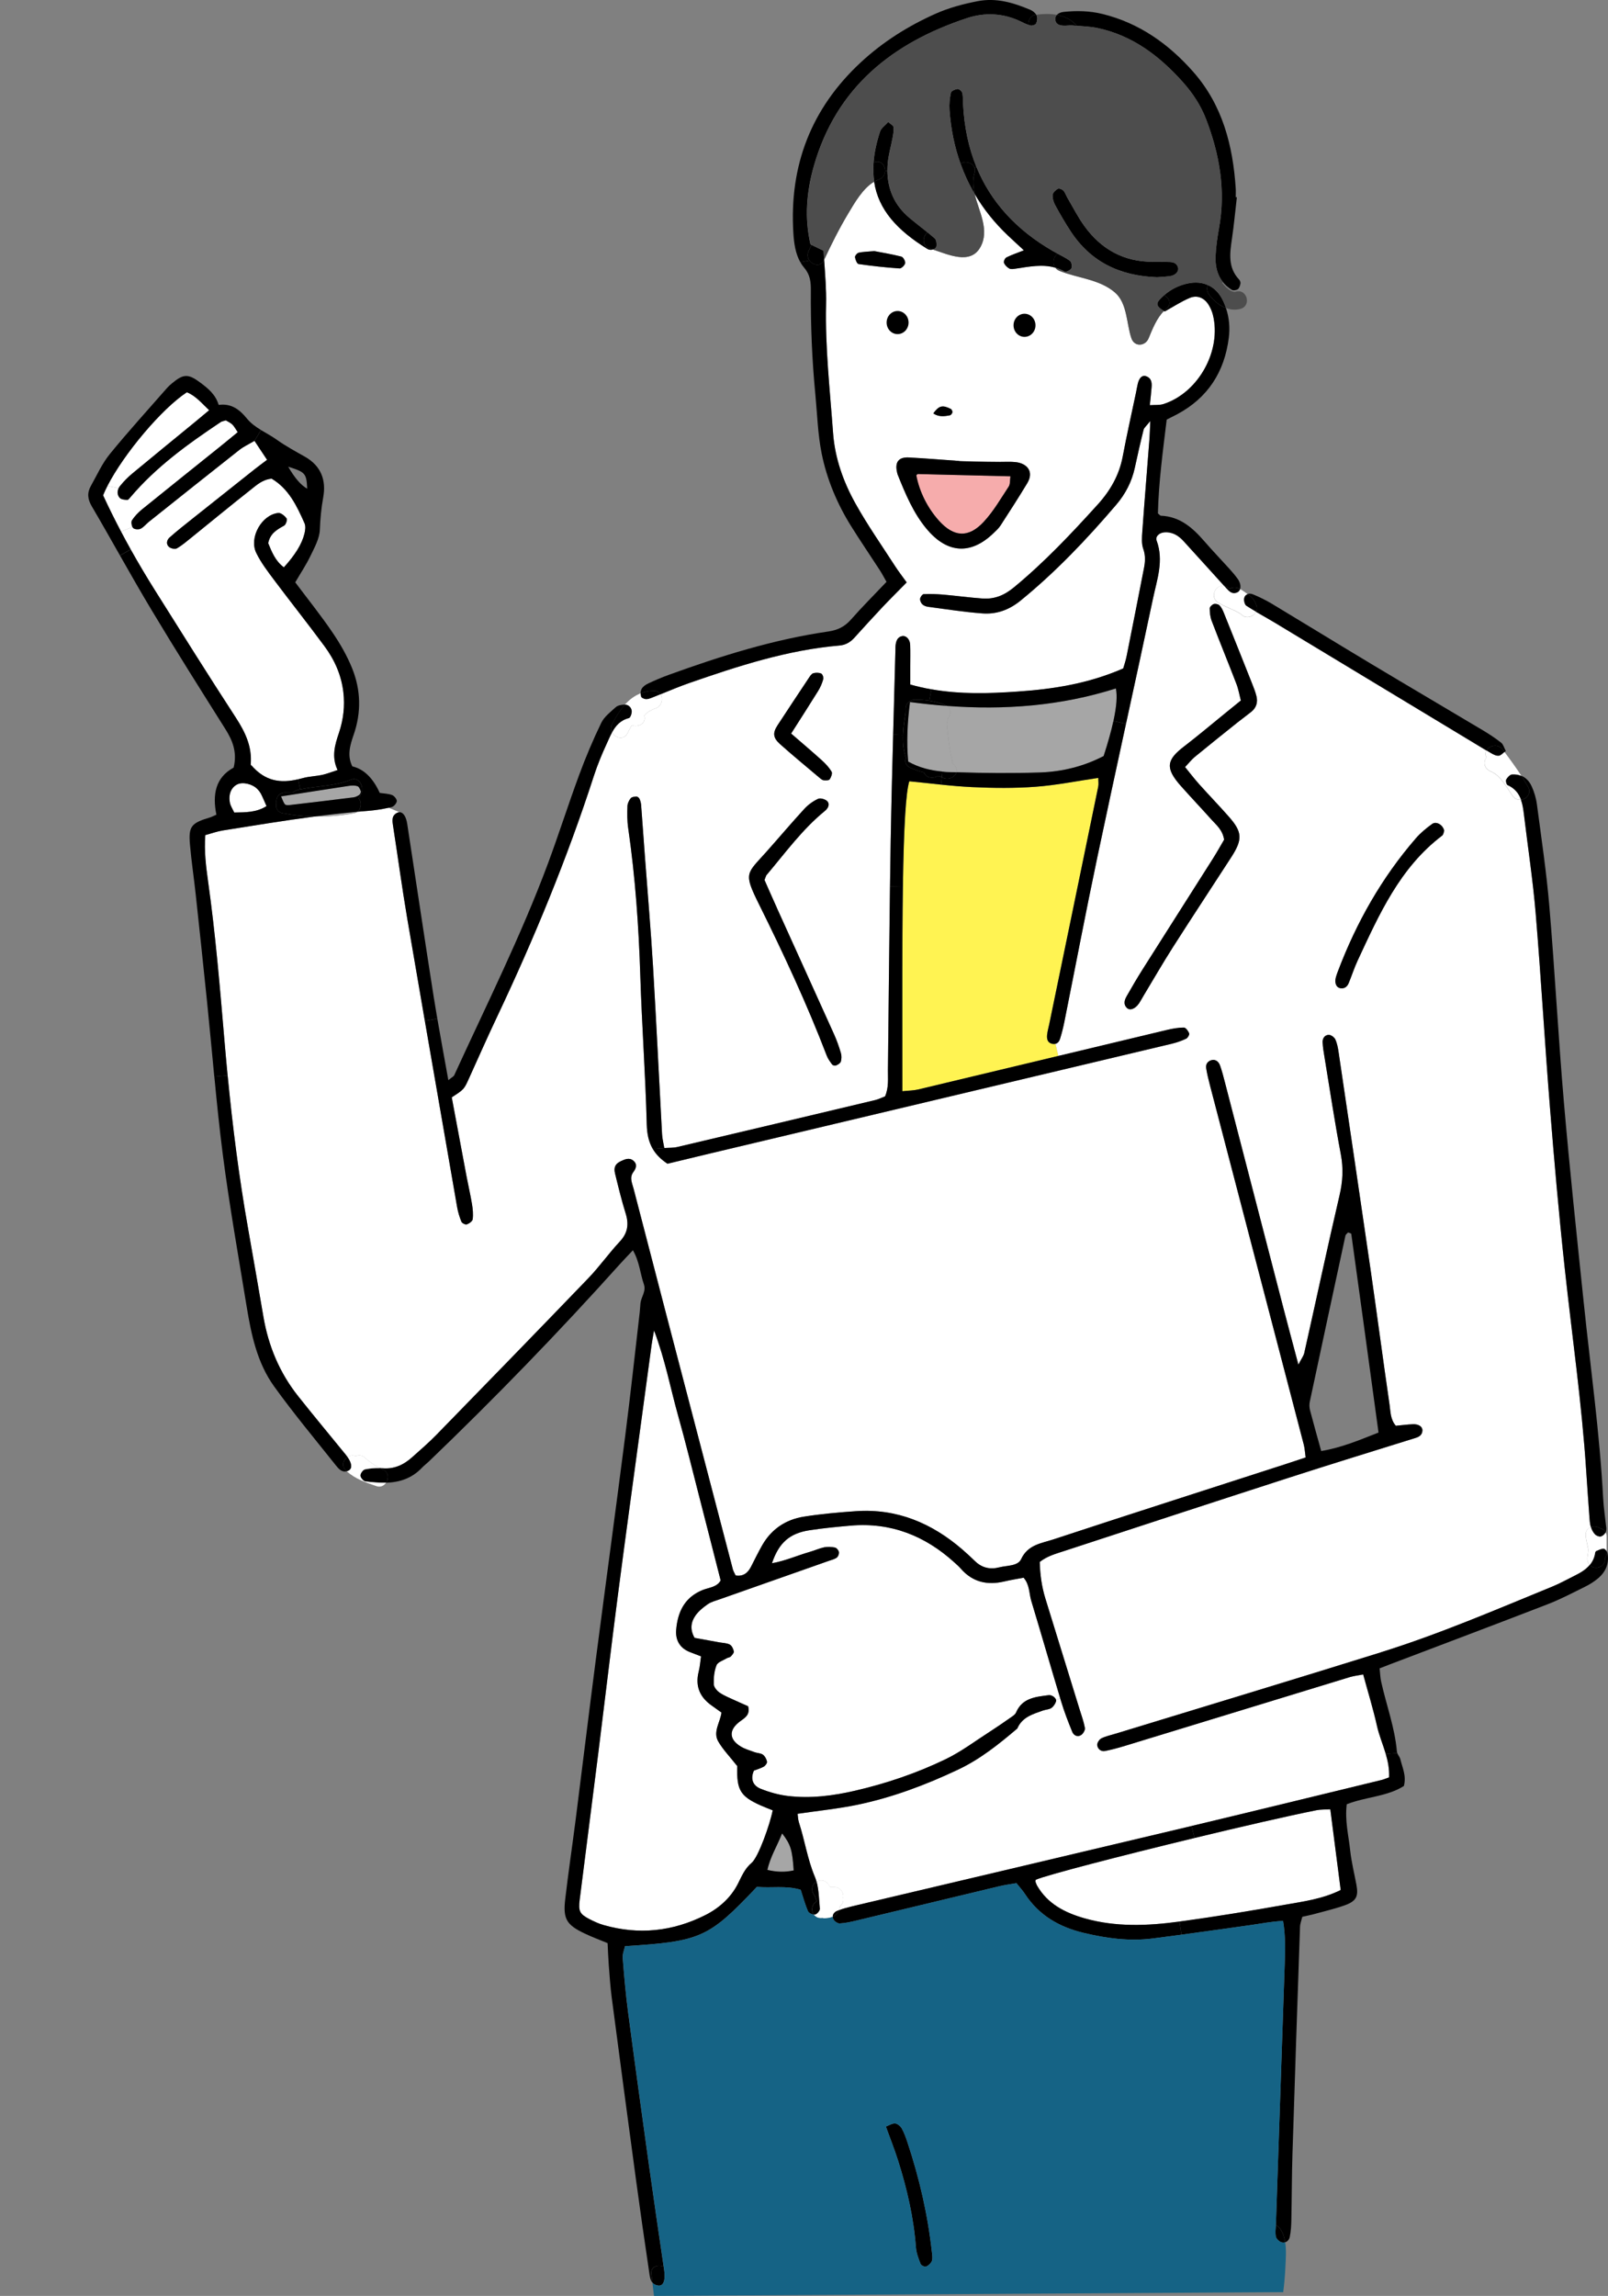 <svg width="199" height="284" viewBox="0 0 199 284" fill="none" xmlns="http://www.w3.org/2000/svg">
<rect x="0" y="0" width="199" height="284" fill="#808080" stroke="none"/>
<g clip-path="url(#clip0_65_288)">
<path d="M96.791 226.787C97.861 228.177 98.047 228.812 98.223 231.367C97.178 231.595 96.143 231.585 94.97 231.304C95.329 229.673 96.178 228.345 96.791 226.787Z" fill="#A6A6A6"/>
<path d="M138.093 85.168C138.281 86.061 138.186 87.381 137.791 89.196C137.525 90.41 137.126 91.846 136.583 93.522C134.159 94.792 131.464 95.467 128.677 95.559C125.246 95.67 121.802 95.64 118.371 95.529C118.437 95.288 118.391 95.015 118.183 94.739C118.087 94.609 117.977 94.501 117.856 94.4C117.876 94.27 117.871 94.134 117.834 93.991C117.449 92.521 117.326 91.02 117.166 89.519C117.249 89.334 117.279 89.128 117.261 88.925C117.698 88.46 117.796 87.687 117.176 87.324C124.314 87.863 131.264 87.329 138.09 85.168H138.093Z" fill="#A6A6A6"/>
<path d="M128.182 232.527C129.387 231.975 138.703 229.563 147.82 227.36C153.662 225.95 159.427 224.622 162.915 223.927C163.418 223.824 163.945 223.852 164.633 223.812C165.07 227.207 165.49 230.469 165.919 233.794C163.639 234.918 161.31 235.209 159.037 235.613C154.7 236.386 150.349 237.099 145.984 237.694C142.049 238.228 138.09 238.401 134.197 237.287C131.804 236.6 129.666 235.526 128.353 233.265C128.265 233.109 128.199 232.938 128.149 232.77C128.126 232.697 128.172 232.61 128.182 232.527Z" fill="white"/>
<path d="M127.624 198.02C128.842 202.037 129.998 206.072 131.213 210.093L130.691 210.251C130.588 209.95 130.143 209.643 129.782 209.691C128.169 209.902 126.506 210.027 125.738 211.849C125.647 212.065 125.401 212.236 125.193 212.379C124.314 212.991 123.432 213.603 122.533 214.183C120.715 215.347 118.972 216.672 117.04 217.606C113.464 219.335 109.701 220.612 105.821 221.508C103.08 222.143 100.303 222.499 97.499 222.158C96.357 222.02 95.209 221.696 94.136 221.267C93.197 220.888 92.833 220.08 93.305 219.024C93.719 218.861 94.156 218.743 94.533 218.524C94.727 218.411 94.958 218.09 94.923 217.912C94.862 217.598 94.669 217.234 94.418 217.051C94.147 216.856 93.732 216.868 93.398 216.748C92.81 216.532 92.187 216.356 91.66 216.032C90.191 215.132 90.178 213.952 91.625 212.906C92.225 212.469 92.858 212.113 92.587 211.059C92.112 210.848 91.544 210.607 90.987 210.346C90.336 210.042 89.656 209.784 89.07 209.385C88.729 209.157 88.347 208.697 88.335 208.331C88.309 207.548 88.39 206.702 88.679 205.985C88.837 205.591 89.502 205.395 89.947 205.124C90.095 205.034 90.321 205.034 90.429 204.913C90.603 204.735 90.851 204.461 90.816 204.276C90.758 203.965 90.565 203.561 90.309 203.428C89.927 203.229 89.442 203.234 89 203.154C87.95 202.963 86.9 202.773 85.959 202.602C85.356 201.535 85.529 200.642 86.044 199.884C86.428 199.315 87.008 198.845 87.581 198.446C88.013 198.145 88.566 198.007 89.076 197.829C93.579 196.238 98.085 194.657 102.591 193.071C102.922 192.956 103.291 192.873 103.563 192.672C103.736 192.542 103.864 192.198 103.824 191.987C103.784 191.771 103.543 191.475 103.342 191.432C102.912 191.342 102.44 191.312 102.015 191.397C101.403 191.525 100.82 191.794 100.215 191.967C98.69 192.404 97.223 193.069 95.538 193.375C96.387 190.845 97.713 189.671 100.174 189.292C101.867 189.033 103.575 188.87 105.283 188.72C110.261 188.288 114.493 189.977 118.14 193.297C118.409 193.54 118.68 193.781 118.916 194.05C120.381 195.729 122.209 196.118 124.311 195.621C125.085 195.435 125.876 195.315 126.677 195.159C127.446 196.042 127.348 197.101 127.627 198.022L127.624 198.02Z" fill="white"/>
<path d="M91.24 218.541C91.155 221.427 91.627 222.215 94.166 223.342C94.654 223.56 95.154 223.746 95.626 223.937C95.292 225.658 93.86 229.708 93.026 230.426C92.17 231.164 91.816 232.047 91.336 233.001C90.479 234.694 89.04 236.014 87.305 236.888C83.273 238.92 79.064 239.375 74.704 238.125C74.101 237.952 73.518 237.686 72.961 237.397C71.753 236.77 71.569 236.416 71.745 235.006C72.509 228.928 73.295 222.852 74.058 216.772C74.862 210.335 75.618 203.891 76.454 197.459C77.404 190.134 78.418 182.814 79.408 175.494C79.817 172.461 80.227 169.424 80.641 166.39C80.699 165.951 80.787 165.514 80.948 164.568C82.352 168.295 82.972 171.72 83.909 175.05C84.858 178.43 85.695 181.843 86.569 185.244C87.445 188.639 88.307 192.037 89.191 195.5C88.719 196.355 87.704 196.375 86.913 196.702C84.695 197.623 83.871 199.429 83.686 201.608C83.58 202.87 84.135 203.886 85.411 204.37C85.825 204.529 86.237 204.687 86.762 204.89C86.662 205.55 86.627 206.17 86.476 206.762C86.014 208.564 86.602 209.941 88.096 210.985C88.463 211.239 88.824 211.505 89.291 211.841C89.153 213.013 88.201 214.217 88.892 215.417C89.457 216.403 90.278 217.239 91.233 218.451C91.175 218.2 91.253 218.373 91.248 218.541H91.24Z" fill="white"/>
<path d="M130.987 130.618C125.2 132.004 119.416 133.391 113.629 134.771C113.067 134.907 112.469 134.904 111.678 134.985C111.678 128.382 111.653 121.988 111.683 115.597C111.693 113.426 111.713 111.461 111.738 109.69C111.854 102.013 112.117 97.983 112.532 96.643C113.848 96.771 115.156 96.922 116.465 97.057C117.756 97.195 119.042 97.308 120.335 97.368C122.94 97.489 125.567 97.516 128.167 97.323C130.726 97.132 133.26 96.615 135.918 96.227C135.918 96.643 135.978 96.997 135.908 97.323C133.893 107.12 131.869 116.914 129.844 126.709C129.754 127.148 129.626 127.584 129.581 128.029C129.538 128.49 129.616 128.957 130.156 129.105C130.329 129.153 130.487 129.155 130.626 129.118L130.985 130.616L130.987 130.618Z" fill="#FFF352"/>
<path d="M124.834 60.179C123.852 61.669 122.945 63.25 121.737 64.548C119.853 66.573 118.04 66.442 116.216 64.422C114.795 62.846 113.78 60.826 113.398 58.788C113.461 58.733 113.529 58.63 113.592 58.633C117.349 58.721 121.106 58.819 125.042 58.916C124.969 59.393 125.032 59.873 124.831 60.176L124.834 60.179Z" fill="#F6ACAC"/>
<path d="M32.312 98.234C32.551 98.701 32.747 99.19 32.98 99.717C31.72 100.512 30.411 100.485 28.987 100.512C28.786 100.073 28.527 99.702 28.449 99.293C28.241 98.236 28.628 97.378 29.384 97.019C30.044 96.706 31.217 96.969 31.838 97.596C32.023 97.782 32.194 98.003 32.312 98.236V98.234Z" fill="white"/>
<path d="M14.64 60.492C14.5 60.854 14.525 61.258 14.819 61.589C15.005 61.792 15.427 61.82 15.748 61.845C15.869 61.852 16.027 61.644 16.142 61.508C19.317 57.757 23.253 54.919 27.304 52.221C27.447 52.126 27.641 52.108 27.945 52.008C28.161 52.141 28.492 52.281 28.738 52.51C28.982 52.738 29.135 53.062 29.419 53.468C28.66 54.093 27.982 54.655 27.297 55.205C24.064 57.802 20.824 60.387 17.604 62.994C17.124 63.386 16.672 63.847 16.336 64.362C16.22 64.54 16.26 64.946 16.386 65.195L14.977 65.754C14.196 64.274 13.455 62.778 12.759 61.275C12.907 60.906 13.091 60.512 13.302 60.103L14.686 60.389C14.668 60.424 14.655 60.457 14.64 60.495V60.492Z" fill="white"/>
<path d="M14.871 60.096C14.796 60.186 14.733 60.284 14.683 60.387L13.299 60.101C15.329 56.139 20.01 50.565 23.125 48.527C24.21 48.962 24.928 49.852 25.88 50.748C25.187 51.328 24.657 51.777 24.114 52.219C21.537 54.334 18.95 56.435 16.386 58.565C15.833 59.024 15.321 59.541 14.871 60.098V60.096Z" fill="white"/>
<path d="M16.386 65.193C16.414 65.24 16.441 65.283 16.471 65.318C16.635 65.494 17.142 65.536 17.393 65.413C17.782 65.225 18.071 64.836 18.42 64.558C22.155 61.581 25.887 58.605 29.64 55.649C30.12 55.27 30.695 55.012 31.491 54.54C32.094 55.446 32.531 56.106 33.046 56.881C32.473 57.316 31.988 57.672 31.516 58.043C28.974 60.058 26.435 62.073 23.898 64.094C22.911 64.881 21.914 65.657 20.975 66.495C20.631 66.801 20.505 67.333 20.937 67.677C21.163 67.855 21.663 67.958 21.887 67.832C22.507 67.481 23.057 67.002 23.619 66.553C26.073 64.573 28.505 62.565 30.984 60.613C31.742 60.013 32.493 59.313 33.618 59.215C35.736 60.47 36.733 62.593 37.682 64.728C37.843 65.09 37.773 65.612 37.672 66.023C37.341 67.341 36.514 68.646 35.128 70.181C34.071 69.403 33.628 68.257 33.189 67.193C33.432 65.983 34.276 65.511 35.16 65.022C35.377 64.904 35.575 64.294 35.464 64.136C35.236 63.815 34.766 63.423 34.437 63.456C32.385 63.672 30.785 66.493 31.707 68.395C32.29 69.597 33.124 70.686 33.93 71.762C35.982 74.5 38.117 77.178 40.149 79.933C41.392 81.614 42.233 83.486 42.487 85.614C42.69 87.353 42.495 89.012 41.939 90.666C41.45 92.121 40.99 93.602 41.771 95.256C41.015 95.499 40.455 95.727 39.875 95.853C39.081 96.023 38.252 96.041 37.476 96.252C37.275 96.307 37.072 96.36 36.871 96.405C34.796 96.879 32.847 96.734 31.044 94.601C31.172 94.852 31.011 94.688 31.021 94.54C31.205 92.36 30.341 90.56 29.178 88.774C25.787 83.562 22.487 78.297 19.179 73.035C18.132 71.368 17.127 69.677 16.17 67.971C15.761 67.235 15.361 66.5 14.972 65.76L16.381 65.2L16.386 65.193Z" fill="white"/>
<path d="M151.455 75.803C151.321 75.474 151.163 75.13 150.922 74.884C150.776 74.734 150.42 74.656 150.214 74.721C150 74.794 149.706 75.077 149.709 75.266C149.714 75.785 149.772 76.337 149.958 76.816C150.955 79.426 152.017 82.008 153.019 84.616C153.268 85.261 153.381 85.961 153.562 86.653C152.816 87.258 152.193 87.765 151.568 88.272C149.887 89.635 148.235 91.032 146.517 92.35C144.387 93.983 144.158 94.997 146.132 97.221C147.391 98.636 148.697 100.009 149.955 101.419C150.55 102.081 151.294 102.651 151.492 103.868C151.095 104.546 150.618 105.401 150.093 106.229C147.197 110.797 144.289 115.356 141.395 119.926C140.722 120.992 140.084 122.082 139.461 123.178C139.193 123.647 138.972 124.169 139.439 124.664C139.816 125.058 140.496 124.812 140.971 124.104C141.172 123.805 141.338 123.484 141.524 123.173C142.734 121.166 143.902 119.135 145.163 117.161C147.539 113.437 149.975 109.755 152.374 106.044C153.808 103.82 153.755 102.922 152.052 100.995C150.859 99.645 149.603 98.345 148.4 97.002C147.81 96.342 147.27 95.635 146.66 94.887C147.147 94.375 147.476 93.951 147.881 93.617C149.624 92.187 151.384 90.781 153.145 89.374C153.708 88.924 154.298 88.505 154.858 88.051C155.478 87.549 155.684 86.874 155.493 86.114C155.363 85.592 155.164 85.088 154.966 84.586C153.803 81.657 152.635 78.729 151.455 75.805V75.803ZM42.851 180.029C40.859 177.58 38.835 175.161 36.876 172.687C34.59 169.798 33.211 166.503 32.594 162.88C31.973 159.239 31.34 155.6 30.695 151.964C29.582 145.688 28.783 139.369 28.166 133.03C28.025 131.567 27.892 130.104 27.769 128.639C27.214 122.084 26.664 115.529 25.747 109.01C25.488 107.158 25.252 105.283 25.405 103.301C26.206 103.085 26.877 102.839 27.568 102.729C31.36 102.127 35.148 101.502 38.953 101.002C40.581 101.035 42.211 100.897 43.848 100.591C43.996 100.563 44.127 100.5 44.235 100.413C44.667 100.375 45.094 100.337 45.526 100.305C46.388 100.239 47.249 100.104 48.098 99.921L49.452 100.47C49.361 100.47 49.266 100.493 49.17 100.536C48.442 100.877 48.545 101.512 48.645 102.157C49.236 105.984 49.753 109.823 50.404 113.64C51.122 117.856 51.845 122.066 52.576 126.28C53.9 133.959 55.236 141.638 56.572 149.314C56.68 149.929 56.866 150.543 57.102 151.118C57.18 151.304 57.599 151.512 57.773 151.452C58.064 151.349 58.468 151.063 58.499 150.815C58.574 150.205 58.516 149.562 58.413 148.945C58.222 147.791 57.954 146.651 57.735 145.5C57.117 142.232 56.509 138.96 55.907 135.738C57.436 134.744 57.431 134.742 58.041 133.392C59.194 130.849 60.322 128.292 61.518 125.77C66.109 116.071 70.198 106.172 73.503 95.956C73.948 94.588 74.503 93.251 75.106 91.948C75.312 91.497 75.51 91.027 75.749 90.591C76.113 91.298 77.208 91.602 77.662 90.696C77.826 90.372 77.996 90.034 78.187 89.702C78.956 90.031 80.028 89.492 79.73 88.535C79.765 88.48 79.807 88.433 79.868 88.37C80.202 88.006 80.689 87.783 81.146 87.617C81.902 87.346 82.103 86.438 81.751 85.885C82.932 85.411 84.105 84.909 85.308 84.493C91.361 82.39 97.449 80.41 103.892 79.855C104.67 79.79 105.243 79.436 105.745 78.882C106.898 77.612 108.048 76.342 109.224 75.095C110.143 74.121 111.097 73.175 112.208 72.048C111.605 71.205 111.165 70.643 110.781 70.048C109.121 67.474 107.353 64.957 105.866 62.287C104.369 59.602 103.326 56.683 103.1 53.587C102.714 48.284 102.108 42.994 102.234 37.659C102.279 35.807 102.116 33.953 101.993 32.144C102.905 30.189 103.869 28.261 104.977 26.412C105.743 25.132 106.78 23.3 108.184 22.475C108.701 25.953 111.057 28.51 114.764 30.786C114.975 30.916 115.239 30.931 115.458 30.866C117.349 31.479 120.077 32.788 121.317 30.593C122.515 28.475 121.149 26.211 120.622 24C121.699 25.84 123.06 27.546 124.716 29.12C125.351 29.724 126.004 30.312 126.71 30.966C125.861 31.3 125.183 31.526 124.55 31.845C124.367 31.933 124.178 32.344 124.243 32.507C124.356 32.793 124.628 33.067 124.904 33.22C125.112 33.33 125.434 33.273 125.698 33.235C127.343 32.989 128.99 32.65 130.6 33.117C130.718 33.285 130.889 33.426 131.12 33.516C133.386 34.427 136.033 34.538 137.954 36.166C139.529 37.499 139.391 40.036 140.017 41.852C140.396 42.952 141.737 42.851 142.149 41.852C142.606 40.743 143.154 39.35 144.048 38.472C144.08 38.49 144.113 38.507 144.148 38.527C145.191 37.953 146.168 37.308 147.233 36.856C148.167 36.465 149.026 36.836 149.566 37.692C149.799 38.068 149.99 38.492 150.098 38.921C151.216 43.343 148.328 48.583 143.985 49.983C143.515 50.136 142.975 50.073 142.3 50.123C142.388 49.235 142.475 48.54 142.523 47.84C142.561 47.278 142.47 46.756 141.835 46.535C141.365 46.374 140.986 46.713 140.808 47.476C140.722 47.827 140.67 48.184 140.594 48.535C140.042 51.18 139.444 53.815 138.944 56.47C138.51 58.766 137.42 60.673 135.872 62.385C132.602 65.998 129.269 69.531 125.492 72.648C124.269 73.662 123.06 74.141 121.571 74.033C119.951 73.918 118.344 73.695 116.729 73.554C115.927 73.486 115.119 73.461 114.317 73.496C114.149 73.504 113.898 73.853 113.868 74.069C113.835 74.287 113.976 74.596 114.142 74.759C114.317 74.929 114.606 75.037 114.86 75.07C117.095 75.366 119.326 75.72 121.571 75.885C123.319 76.016 124.876 75.464 126.303 74.302C130.661 70.751 134.503 66.706 138.138 62.447C139.266 61.127 140.054 59.622 140.431 57.91C140.775 56.327 141.132 54.741 141.524 53.17C141.589 52.914 141.865 52.708 142.352 52.086C142.305 53.135 142.297 53.659 142.259 54.184C141.961 58.046 141.642 61.908 141.365 65.772C141.313 66.483 141.255 67.26 141.483 67.905C141.775 68.731 141.727 69.489 141.571 70.287C140.863 73.91 140.155 77.537 139.426 81.155C139.308 81.757 139.1 82.34 139.002 82.694C134.669 84.581 130.339 85.253 125.894 85.557C122.342 85.8 118.821 85.903 115.259 85.273C114.393 85.125 113.519 84.924 112.645 84.676V82.458C112.645 81.554 112.67 80.653 112.635 79.752C112.61 79.09 112.14 78.613 111.678 78.686C111.145 78.769 110.952 79.163 110.861 79.622C110.809 79.883 110.819 80.159 110.811 80.427C110.723 83.913 110.623 87.401 110.53 90.887C110.414 95.153 110.304 99.416 110.231 103.682C110.196 105.68 110.166 107.68 110.141 109.675C110.035 117.236 109.975 124.794 109.884 132.353C109.872 133.419 110.012 134.508 109.53 135.627C109.128 135.778 108.729 135.986 108.305 136.089C100.149 138.031 91.989 139.971 83.826 141.891C83.326 142.006 82.794 141.976 82.211 142.019C82.101 141.374 81.96 140.852 81.932 140.318C81.553 133.389 81.229 126.455 80.812 119.529C80.543 115.033 80.151 110.546 79.817 106.051C79.657 103.901 79.509 101.748 79.343 99.597C79.323 99.336 79.255 99.065 79.144 98.829C79.084 98.694 78.886 98.533 78.755 98.535C78.509 98.543 78.177 98.593 78.047 98.756C77.836 99.017 77.657 99.386 77.647 99.715C77.62 100.613 77.607 101.524 77.735 102.41C78.619 108.485 79.046 114.588 79.24 120.724C79.433 126.849 79.88 132.97 80.038 139.095C80.069 140.252 80.267 141.249 80.779 142.119C81.176 142.799 81.764 143.407 82.603 143.959C84.258 143.562 86.087 143.118 87.918 142.681C106.953 138.159 125.989 133.64 145.025 129.115C145.633 128.97 146.233 128.757 146.798 128.491C146.991 128.4 147.222 127.994 147.162 127.836C147.052 127.545 146.74 127.12 146.514 127.12C145.808 127.123 145.093 127.251 144.402 127.417C139.929 128.486 135.455 129.557 130.982 130.629L130.623 129.131C130.894 129.055 131.088 128.829 131.183 128.516C131.399 127.831 131.575 127.13 131.716 126.425C133.079 119.625 134.373 112.809 135.805 106.021C136.965 100.525 138.155 95.035 139.346 89.544C140.471 84.382 141.591 79.218 142.686 74.049C143.181 71.707 144.048 69.361 143.139 66.897C142.94 66.357 143.48 65.905 144.083 65.863C145.083 65.787 145.826 66.249 146.456 66.937C148.142 68.781 149.819 70.631 151.492 72.485C150.445 72.247 149.661 73.86 150.739 74.545C151.613 75.1 152.628 75.371 153.502 75.925C153.527 75.938 153.552 75.948 153.577 75.958C154.082 76.623 155.114 76.355 155.438 75.692C156.194 76.134 156.965 76.558 157.719 77.012C166.464 82.289 175.202 87.574 183.948 92.847C183.807 93.093 183.784 93.394 183.963 93.705C183.865 93.823 183.792 93.958 183.754 94.094C183.578 94.731 183.97 95.218 184.525 95.451C185.736 95.963 186.462 97.426 187.18 98.44C187.456 98.832 187.851 98.972 188.22 98.937C188.416 99.469 188.511 100.064 188.582 100.669C189.074 104.781 189.704 108.884 190.048 113.007C190.714 120.995 191.171 129.005 191.812 136.995C192.342 143.64 192.924 150.28 193.643 156.905C194.544 165.234 195.745 173.527 196.295 181.891C196.415 183.778 196.556 185.666 196.689 187.553C196.719 188.012 196.747 188.474 196.873 188.905C196.503 189.041 196.217 189.369 196.24 189.894C196.265 190.511 196.471 191.101 196.564 191.701C196.544 191.982 196.513 192.263 196.466 192.546C196.393 192.935 196.483 193.327 196.727 193.598C196.237 194.188 195.539 194.592 194.795 194.955C193.906 195.395 193.035 195.886 192.121 196.258C185.111 199.129 178.148 202.13 170.91 204.388C159.979 207.801 149.016 211.104 138.068 214.454C137.467 214.639 136.839 214.765 136.282 215.043C136.026 215.174 135.742 215.618 135.777 215.882C135.83 216.348 136.244 216.702 136.746 216.602C137.628 216.431 138.497 216.185 139.356 215.922C148.581 213.106 157.804 210.276 167.032 207.462C167.524 207.314 168.046 207.262 168.692 207.134C169.292 209.339 169.93 211.4 170.397 213.495C170.659 214.675 171.143 215.801 171.495 216.988C171.761 217.894 171.947 218.838 171.902 219.867C171.495 220.01 171.251 220.12 170.993 220.185C163.149 222.087 155.307 224.012 147.456 225.882C147.24 225.934 147.022 225.985 146.808 226.037C133.039 229.312 119.258 232.552 105.484 235.809C104.924 235.944 104.364 236.098 103.821 236.288C103.874 236.15 103.912 236 103.937 235.827C103.967 235.794 104.002 235.766 104.032 235.734C104.336 235.433 104.404 235.079 104.329 234.763C104.346 234.687 104.356 234.609 104.356 234.542C104.356 233.937 103.854 233.438 103.251 233.438H102.837C102.804 233.438 102.774 233.443 102.741 233.445C102.641 233.267 102.523 233.096 102.377 232.931C102.048 232.552 101.465 232.522 101.048 232.76C100.993 232.557 100.923 232.356 100.845 232.163C99.926 229.982 99.597 227.658 98.873 225.44C98.753 225.064 98.748 224.652 98.708 224.371C101.305 223.987 103.728 223.744 106.102 223.254C110.447 222.351 114.584 220.793 118.587 218.898C121.302 217.618 123.626 215.749 125.899 213.821C126.494 212.411 127.82 212.045 129.083 211.593C129.42 211.475 129.827 211.475 130.111 211.284C130.372 211.109 130.593 210.772 130.693 210.466C130.713 210.401 130.711 210.331 130.688 210.258L131.211 210.102C131.243 210.22 131.279 210.333 131.316 210.454C131.703 211.741 132.19 213.001 132.7 214.245C132.878 214.68 133.363 214.928 133.813 214.614C134.056 214.446 134.31 214.012 134.262 213.754C134.119 212.961 133.838 212.195 133.597 211.422C132.19 206.86 130.779 202.301 129.37 197.736C128.918 196.27 128.712 194.775 128.671 193.216C129.623 192.469 130.681 192.2 131.693 191.866C140.946 188.837 150.199 185.801 159.464 182.81C164.693 181.121 169.953 179.507 175.2 177.869C175.672 177.723 176.008 177.48 176.031 176.958C176.051 176.476 175.559 176.142 174.833 176.18C174.122 176.215 173.411 176.308 172.741 176.371C172.048 175.56 172.09 174.606 171.962 173.743C171.153 168.217 170.425 162.677 169.629 157.148C168.325 148.142 166.987 139.141 165.655 130.139C165.575 129.607 165.475 129.058 165.251 128.576C165.125 128.31 164.726 128.014 164.45 128.014C163.95 128.014 163.656 128.443 163.679 128.935C163.706 129.56 163.817 130.184 163.92 130.804C164.578 134.807 165.181 138.817 165.934 142.799C166.263 144.528 166.178 146.139 165.778 147.843C164.264 154.335 162.873 160.855 161.411 167.359C161.328 167.738 161.054 168.077 160.682 168.805C159.972 166.125 159.361 163.869 158.776 161.61C156.377 152.365 153.986 143.121 151.588 133.878C151.409 133.181 151.229 132.478 150.987 131.803C150.827 131.359 150.467 131.02 149.958 131.136C149.478 131.246 149.187 131.632 149.269 132.142C149.385 132.852 149.553 133.552 149.737 134.25C153.607 149.065 157.483 163.884 161.348 178.699C161.476 179.189 161.499 179.703 161.579 180.29C160.592 180.617 159.748 180.903 158.897 181.176C149.375 184.255 139.843 187.304 130.339 190.433C128.877 190.915 127.207 191.073 126.371 192.865C125.959 193.748 124.623 193.638 123.668 193.881C122.533 194.175 121.533 193.952 120.674 193.126C120.154 192.627 119.63 192.13 119.082 191.661C115.312 188.413 111.007 186.589 105.951 186.933C103.794 187.081 101.631 187.272 99.496 187.61C97.253 187.964 95.468 189.146 94.322 191.154C93.832 192.014 93.4 192.91 92.948 193.789C92.552 194.569 91.986 195.033 91.042 194.888C90.909 194.604 90.761 194.373 90.693 194.122C87.93 183.578 85.172 173.033 82.422 162.486C81.078 157.344 79.75 152.195 78.411 147.053C78.233 146.363 77.866 145.68 78.378 144.99C78.74 144.501 78.891 144.001 78.368 143.567C77.876 143.161 77.338 143.404 76.849 143.633C76.158 143.954 75.922 144.385 76.113 145.166C76.52 146.83 76.924 148.496 77.434 150.129C77.846 151.459 77.683 152.536 76.695 153.59C75.342 155.035 74.189 156.677 72.82 158.104C66.569 164.601 60.274 171.063 53.978 177.52C53.036 178.486 52.001 179.367 50.994 180.27C49.947 181.206 48.771 181.756 47.307 181.625C47.214 181.618 47.118 181.61 47.026 181.605C46.365 181.256 45.745 180.872 45.194 180.343C44.828 179.987 44.391 179.964 44.029 180.122C43.672 179.967 43.296 180.039 43.004 180.238C42.957 180.172 42.904 180.102 42.849 180.034L42.851 180.029ZM178.475 103.366C178.648 103.236 178.671 102.904 178.729 102.761C178.58 102.026 177.746 101.554 177.242 101.918C176.518 102.438 175.812 103.017 175.232 103.685C170.993 108.573 167.858 114.119 165.57 120.157C165.475 120.408 165.379 120.661 165.314 120.922C165.141 121.605 165.374 122.157 165.869 122.24C166.396 122.33 166.728 122.049 166.914 121.602C167.293 120.689 167.592 119.735 168.009 118.842C170.671 113.13 173.228 107.341 178.475 103.366ZM127.835 40.126C127.885 39.574 127.431 39.077 126.878 39.08C126.336 39.08 125.833 39.499 125.753 40.018C125.665 40.57 126.095 41.019 126.715 41.029C127.33 41.039 127.787 40.67 127.833 40.126H127.835ZM127.122 59.785C128.026 58.284 127.049 57.3 125.665 57.16C125.045 57.097 124.412 57.135 123.781 57.135C122.076 57.132 120.373 57.135 118.668 57.135V57.017C116.608 56.871 114.551 56.701 112.489 56.59C111.195 56.52 110.716 57.172 111.022 58.452C111.042 58.54 111.057 58.63 111.092 58.711C112.064 61.125 113.054 63.536 114.777 65.546C117.291 68.472 120.142 68.631 122.91 65.993C123.234 65.684 123.58 65.376 123.821 65.004C124.944 63.278 126.057 61.547 127.122 59.785ZM117.866 51.002C117.889 50.869 117.778 50.638 117.663 50.58C116.628 50.066 116.199 50.176 115.503 51.135C116.148 51.594 116.857 51.506 117.555 51.376C117.686 51.351 117.846 51.145 117.866 51.002ZM112.059 40.164C112.137 39.408 111.72 38.899 111.18 38.821C110.65 38.743 110.11 39.125 110.015 39.649C109.894 40.284 110.429 41.007 111.02 40.861C111.452 40.753 111.801 40.344 112.059 40.164ZM112.019 32.557C112.064 32.309 111.776 31.802 111.55 31.742C110.341 31.438 109.113 31.238 108.197 31.059C107.325 31.14 106.782 31.142 106.265 31.26C106.072 31.308 105.79 31.647 105.813 31.817C105.856 32.123 106.062 32.635 106.258 32.663C107.938 32.906 109.626 33.087 111.319 33.205C111.55 33.222 111.974 32.816 112.019 32.555V32.557ZM104.06 131.311C104.15 130.982 104.163 130.586 104.065 130.26C103.836 129.487 103.568 128.716 103.239 127.981C100.875 122.734 98.489 117.497 96.118 112.255C95.601 111.115 95.101 109.968 94.606 108.852C94.779 108.42 94.794 108.322 94.85 108.255C97.168 105.517 99.28 102.591 102.093 100.302C102.483 99.986 102.706 99.497 102.402 99.138C102.179 98.872 101.538 98.678 101.244 98.811C100.616 99.103 100.009 99.542 99.536 100.054C97.954 101.775 96.442 103.564 94.887 105.313C92.391 108.129 91.954 107.888 93.933 111.876C96.972 118.001 99.86 124.189 102.307 130.581C102.462 130.985 102.729 131.354 102.997 131.7C103.078 131.803 103.362 131.843 103.495 131.783C103.716 131.683 104 131.509 104.055 131.314L104.06 131.311ZM102.678 96.405C102.854 96.144 103.04 95.667 102.92 95.462C102.606 94.937 102.164 94.465 101.704 94.049C100.511 92.97 99.278 91.931 97.909 90.741C99.137 88.809 100.212 87.15 101.252 85.469C101.531 85.02 101.744 84.51 101.887 84.001C101.943 83.803 101.787 83.389 101.624 83.318C101.337 83.198 100.948 83.19 100.647 83.283C100.428 83.348 100.252 83.632 100.104 83.85C98.808 85.795 97.517 87.745 96.236 89.702C95.608 90.658 95.648 91.258 96.553 92.066C98.165 93.504 99.838 94.879 101.49 96.272C101.626 96.385 101.794 96.513 101.955 96.523C102.201 96.543 102.583 96.548 102.678 96.407V96.405Z" fill="white"/>
<path d="M198.005 189.033C198.302 189.103 198.565 189.276 198.714 189.56C198.711 189.573 198.704 189.588 198.696 189.598C198.578 189.811 198.319 190.037 198.091 190.074C197.875 190.112 197.548 189.979 197.39 189.808C197.131 189.532 196.976 189.221 196.883 188.89C197.242 188.757 197.681 188.805 198.008 189.03L198.005 189.033Z" fill="black"/>
<path d="M197.242 193.894C197.031 193.836 196.86 193.728 196.734 193.588C197.074 193.186 197.315 192.702 197.408 192.082C197.418 191.999 197.473 191.884 197.538 191.856C197.847 191.731 198.169 191.55 198.478 191.56C198.586 191.565 198.726 191.706 198.827 191.866V192.089C198.827 192.323 198.766 192.511 198.668 192.669C198.648 192.817 198.631 192.97 198.603 193.118C198.495 193.713 197.784 194.039 197.244 193.891L197.242 193.894Z" fill="black"/>
<path d="M196.471 192.534C196.521 192.253 196.551 191.972 196.569 191.688C196.478 191.086 196.27 190.499 196.245 189.881C196.222 189.357 196.506 189.028 196.878 188.893C196.971 189.224 197.126 189.535 197.385 189.811C197.546 189.979 197.872 190.115 198.086 190.077C198.314 190.039 198.573 189.811 198.691 189.6C198.696 189.59 198.704 189.575 198.709 189.563C198.781 189.703 198.822 189.871 198.822 190.067V191.866C198.721 191.706 198.581 191.565 198.473 191.56C198.164 191.55 197.842 191.731 197.533 191.856C197.47 191.884 197.415 191.999 197.403 192.082C197.31 192.699 197.069 193.186 196.729 193.588C196.483 193.317 196.395 192.925 196.468 192.536L196.471 192.534Z" fill="white"/>
<path d="M189.531 97.213C189.865 97.936 190.104 98.739 190.207 99.532C190.759 103.727 191.39 107.921 191.744 112.132C192.427 120.212 192.851 128.31 193.545 136.388C194.258 144.641 195.14 152.885 195.996 161.123C196.832 169.186 197.97 177.219 198.4 185.319C198.462 186.486 198.643 187.648 198.792 189.021C198.784 189.073 198.812 189.347 198.711 189.56C198.565 189.277 198.299 189.101 198.003 189.033C197.676 188.807 197.237 188.76 196.878 188.893C196.752 188.461 196.727 187.999 196.694 187.54C196.561 185.653 196.421 183.766 196.3 181.879C195.75 173.515 194.549 165.221 193.648 156.892C192.929 150.267 192.347 143.625 191.817 136.982C191.176 128.992 190.719 120.982 190.054 112.995C189.707 108.872 189.079 104.769 188.587 100.656C188.514 100.051 188.421 99.459 188.225 98.924C188.941 98.859 189.566 98.141 189.094 97.313C188.835 96.854 188.562 96.407 188.275 95.966C188.82 96.192 189.25 96.618 189.526 97.213H189.531Z" fill="black"/>
<path d="M189.097 97.313C189.566 98.141 188.941 98.859 188.228 98.924C187.954 98.171 187.477 97.531 186.567 97.127C186.422 97.065 186.296 96.585 186.389 96.427C186.545 96.151 186.866 95.8 187.137 95.785C187.554 95.762 187.941 95.823 188.28 95.968C188.564 96.41 188.838 96.856 189.099 97.316L189.097 97.313Z" fill="black"/>
<path d="M185.485 93.494C185.173 93.526 184.802 93.343 184.51 93.165C184.324 93.054 184.139 92.942 183.955 92.831C184.302 92.214 185.387 91.94 185.965 92.711C186.042 92.816 186.12 92.919 186.196 93.022C185.939 93.238 185.723 93.466 185.485 93.494Z" fill="black"/>
<path d="M187.188 98.427C186.469 97.411 185.744 95.948 184.533 95.439C183.978 95.203 183.586 94.719 183.762 94.081C183.797 93.946 183.872 93.81 183.97 93.692C183.792 93.381 183.815 93.08 183.955 92.834C184.141 92.944 184.325 93.057 184.51 93.168C184.804 93.343 185.173 93.529 185.485 93.496C185.723 93.469 185.937 93.24 186.196 93.025C186.917 93.988 187.627 94.96 188.278 95.968C187.939 95.825 187.552 95.765 187.135 95.785C186.864 95.803 186.54 96.151 186.387 96.427C186.296 96.588 186.419 97.065 186.565 97.128C187.474 97.532 187.951 98.171 188.225 98.924C187.858 98.96 187.462 98.819 187.185 98.427H187.188Z" fill="white"/>
<path d="M178.729 102.762C178.671 102.905 178.648 103.236 178.475 103.366C173.228 107.341 170.674 113.131 168.009 118.842C167.592 119.735 167.293 120.689 166.914 121.602C166.728 122.049 166.396 122.33 165.869 122.24C165.374 122.157 165.138 121.605 165.314 120.922C165.379 120.664 165.477 120.408 165.57 120.157C167.858 114.119 170.99 108.573 175.232 103.685C175.813 103.018 176.518 102.438 177.242 101.918C177.744 101.555 178.578 102.026 178.729 102.762Z" fill="black"/>
<path d="M162.915 223.924C159.427 224.62 153.662 225.947 147.82 227.357L147.464 225.869C155.315 223.997 163.156 222.075 171 220.173C171.256 220.11 171.503 220 171.909 219.854C171.957 218.825 171.769 217.879 171.503 216.976L172.914 216.843C173.01 217.104 173.241 217.35 173.306 217.626C173.55 218.66 174.072 219.661 173.738 220.926C171.643 222.253 169.008 222.261 166.67 223.184C166.416 225.202 166.896 227.051 167.095 228.906C167.25 230.333 167.602 231.739 167.868 233.154C168.127 234.557 167.866 235.152 166.487 235.659C165.221 236.12 163.895 236.421 162.591 236.78C162.164 236.898 161.722 236.978 161.17 237.104C161.069 237.523 160.898 237.937 160.886 238.359C160.559 247.726 160.243 257.099 159.949 266.469C159.864 269.172 159.871 271.877 159.813 274.582C159.796 275.297 159.761 276.025 159.612 276.723C159.55 277.026 159.334 277.277 159.047 277.365C158.942 276.695 158.731 276.065 158.326 275.566C158.193 275.4 158.048 275.295 157.894 275.24C157.897 275.177 157.899 275.117 157.905 275.054C158.269 264.334 158.635 253.611 158.992 242.888C159.047 241.194 159.098 239.49 158.789 237.616C157.329 237.689 156.031 237.952 154.722 238.138C151.884 238.534 149.048 238.938 146.208 239.32L145.984 237.691C150.349 237.094 154.702 236.384 159.037 235.611C161.31 235.207 163.641 234.916 165.919 233.791C165.49 230.469 165.07 227.204 164.633 223.809C163.945 223.849 163.418 223.822 162.915 223.924Z" fill="black"/>
<path d="M170.917 204.376C178.156 202.118 185.118 199.116 192.128 196.246C193.042 195.874 193.914 195.382 194.803 194.943C195.547 194.579 196.245 194.175 196.735 193.586C196.863 193.726 197.033 193.834 197.242 193.892C197.784 194.04 198.493 193.711 198.601 193.119C198.628 192.971 198.648 192.818 198.666 192.67C198.761 192.512 198.824 192.323 198.824 192.09V191.869C198.882 191.954 198.925 192.047 198.937 192.125C199.171 193.387 198.724 194.439 197.764 195.244C197.285 195.646 196.74 195.99 196.179 196.266C194.642 197.026 193.12 197.829 191.53 198.444C185.058 200.948 178.558 203.39 172.07 205.857C171.658 206.015 171.249 206.173 170.737 206.374C170.799 206.966 170.812 207.493 170.922 207.995C171.558 210.888 172.618 213.684 172.876 216.665C172.881 216.725 172.899 216.79 172.922 216.848L171.51 216.981C171.158 215.794 170.676 214.667 170.413 213.488C169.945 211.39 169.307 209.33 168.707 207.126C168.062 207.254 167.539 207.305 167.047 207.455C157.819 210.271 148.596 213.099 139.371 215.915C138.512 216.175 137.641 216.421 136.762 216.595C136.259 216.695 135.845 216.341 135.792 215.874C135.759 215.608 136.041 215.164 136.297 215.036C136.852 214.758 137.482 214.63 138.083 214.446C149.031 211.099 159.994 207.794 170.925 204.381L170.917 204.376Z" fill="black"/>
<path d="M158.326 275.565C158.731 276.065 158.942 276.695 159.047 277.365C158.909 277.41 158.751 277.415 158.588 277.365C158.301 277.279 157.95 276.941 157.894 276.662C157.804 276.205 157.864 275.721 157.894 275.239C158.048 275.294 158.193 275.4 158.326 275.565Z" fill="black"/>
<path d="M155.021 73.504C155.85 73.84 156.659 74.241 157.425 74.698C161.509 77.155 165.567 79.652 169.654 82.101C174.28 84.876 178.934 87.604 183.566 90.369C184.334 90.829 185.083 91.328 185.786 91.878C186.035 92.071 186.123 92.467 186.354 92.899C186.299 92.937 186.246 92.982 186.196 93.024C186.118 92.919 186.04 92.816 185.965 92.713C185.387 91.943 184.302 92.216 183.955 92.834C175.207 87.561 166.469 82.279 157.726 76.999C156.975 76.547 156.204 76.121 155.446 75.679C155.549 75.468 155.581 75.215 155.501 74.941C155.363 74.462 155.094 74.033 154.705 73.719C154.602 73.636 154.496 73.559 154.393 73.489C154.584 73.413 154.813 73.423 155.021 73.506V73.504Z" fill="black"/>
<path d="M154.705 73.72C155.094 74.033 155.363 74.463 155.501 74.942C155.581 75.215 155.549 75.469 155.446 75.68C155.039 75.441 154.637 75.2 154.24 74.944C154.024 74.804 153.903 74.302 153.961 74.011C154.016 73.735 154.182 73.562 154.393 73.486C154.499 73.559 154.604 73.634 154.705 73.717V73.72Z" fill="black"/>
<path d="M153.509 75.91C152.635 75.356 151.62 75.085 150.746 74.53C149.669 73.845 150.452 72.234 151.5 72.47H151.502C151.58 72.555 151.661 72.643 151.736 72.728C152.108 73.14 152.482 73.549 153.11 73.275C153.283 73.2 153.404 73.057 153.464 72.879C153.494 72.896 153.524 72.911 153.554 72.929C153.662 72.972 153.758 73.034 153.853 73.105C153.996 73.197 154.137 73.295 154.273 73.403C154.31 73.431 154.353 73.458 154.391 73.486C154.18 73.561 154.014 73.734 153.959 74.01C153.901 74.302 154.022 74.803 154.238 74.944C154.632 75.197 155.036 75.441 155.443 75.679C155.117 76.342 154.087 76.61 153.582 75.945C153.557 75.935 153.532 75.925 153.507 75.913L153.509 75.91Z" fill="white"/>
<path d="M152.437 35.85C151.992 35.577 151.633 35.26 151.349 34.904C150.638 34.026 150.385 32.919 150.432 31.704C150.478 30.54 150.651 29.373 150.857 28.221C151.708 23.556 150.927 19.09 149.252 14.731C148.599 13.029 147.599 11.521 146.396 10.174C143.525 6.961 140.197 4.407 135.87 3.481C135.021 3.298 134.139 3.255 133.265 3.197C132.61 2.422 131.736 2.015 130.794 1.842C130.975 1.649 131.258 1.514 131.623 1.476C133.245 1.305 134.855 1.338 136.453 1.732C141.001 2.856 144.625 5.436 147.665 8.879C151.289 12.989 152.582 17.988 152.929 23.31C152.954 23.669 152.931 24.031 152.931 24.39C152.979 24.395 153.022 24.399 153.07 24.402C152.874 26.101 152.713 27.8 152.469 29.486C152.203 31.295 151.924 33.077 153.353 34.588C153.464 34.703 153.539 34.934 153.512 35.085C153.461 35.333 153.371 35.644 153.188 35.777C153.004 35.908 152.615 35.961 152.439 35.853L152.437 35.85Z" fill="black"/>
<path d="M152.206 72.826C152.54 72.631 152.967 72.623 153.336 72.809C153.381 72.832 153.424 72.857 153.466 72.882C153.406 73.06 153.286 73.205 153.112 73.278C152.484 73.552 152.113 73.143 151.738 72.731C151.661 72.646 151.58 72.558 151.505 72.473C151.62 72.5 151.743 72.55 151.864 72.628C151.974 72.698 152.09 72.764 152.206 72.826Z" fill="black"/>
<path d="M151.404 37.292C151.525 37.561 151.633 37.832 151.726 38.108C150.927 37.809 150.214 37.207 149.696 36.542C149.398 36.158 149.28 35.679 149.488 35.265C150.304 35.629 150.96 36.314 151.404 37.295V37.292Z" fill="black"/>
<path d="M150.214 74.721C150.417 74.656 150.774 74.731 150.922 74.884C151.163 75.13 151.324 75.474 151.455 75.802C152.635 78.726 153.803 81.654 154.966 84.583C155.164 85.085 155.363 85.589 155.493 86.111C155.684 86.874 155.478 87.546 154.858 88.048C154.298 88.5 153.708 88.922 153.145 89.371C151.384 90.779 149.626 92.184 147.881 93.614C147.474 93.948 147.147 94.372 146.66 94.884C147.27 95.632 147.81 96.34 148.4 97C149.604 98.342 150.859 99.642 152.052 100.992C153.755 102.919 153.808 103.818 152.374 106.041C149.975 109.75 147.539 113.434 145.163 117.158C143.902 119.133 142.734 121.163 141.524 123.17C141.338 123.479 141.172 123.803 140.971 124.101C140.496 124.812 139.813 125.058 139.439 124.661C138.972 124.167 139.193 123.645 139.461 123.175C140.084 122.079 140.722 120.99 141.395 119.923C144.289 115.351 147.197 110.794 150.093 106.227C150.618 105.399 151.093 104.543 151.492 103.865C151.294 102.648 150.55 102.079 149.955 101.416C148.694 100.006 147.388 98.633 146.132 97.218C144.158 94.992 144.387 93.981 146.517 92.347C148.235 91.03 149.887 89.634 151.568 88.269C152.196 87.765 152.816 87.255 153.562 86.651C153.381 85.958 153.268 85.26 153.019 84.613C152.017 82.008 150.955 79.424 149.958 76.814C149.772 76.334 149.714 75.782 149.709 75.263C149.706 75.075 150 74.791 150.214 74.718V74.721Z" fill="black"/>
<path d="M146.801 128.48C146.235 128.746 145.635 128.957 145.027 129.105C125.992 133.632 106.956 138.152 87.92 142.671C86.089 143.108 84.261 143.552 82.605 143.948C81.766 143.396 81.179 142.789 80.782 142.109L82.214 142.006C82.796 141.966 83.329 141.996 83.829 141.878C91.991 139.958 100.152 138.019 108.307 136.076C108.732 135.974 109.133 135.768 109.533 135.615C110.012 134.495 109.872 133.406 109.887 132.34C109.977 124.781 110.04 117.223 110.143 109.662L111.738 109.685C111.713 111.456 111.693 113.421 111.683 115.592C111.653 121.986 111.678 128.377 111.678 134.98C112.469 134.899 113.064 134.902 113.629 134.766C119.416 133.386 125.203 131.999 130.987 130.613C135.46 129.539 139.934 128.468 144.407 127.401C145.098 127.236 145.813 127.108 146.519 127.105C146.745 127.105 147.057 127.529 147.167 127.82C147.228 127.978 146.996 128.382 146.803 128.475L146.801 128.48Z" fill="black"/>
<path d="M105.492 235.798C119.263 232.541 133.044 229.301 146.816 226.027C147.032 225.974 147.25 225.924 147.464 225.871L147.82 227.359C138.703 229.562 129.387 231.974 128.182 232.526C128.172 232.609 128.126 232.697 128.149 232.77C128.202 232.938 128.265 233.108 128.353 233.264C129.664 235.525 131.804 236.599 134.197 237.286C138.09 238.398 142.046 238.228 145.984 237.693L146.208 239.322C145.027 239.482 143.844 239.635 142.664 239.788C139.763 240.16 136.912 239.771 134.082 239.091C131.073 238.368 128.566 236.918 126.838 234.275C126.552 233.834 126.182 233.442 125.788 232.945C125.045 233.078 124.336 233.166 123.651 233.332C117.776 234.737 111.906 236.157 106.029 237.563C105.333 237.731 104.62 237.894 103.909 237.926C103.648 237.939 103.229 237.638 103.118 237.377C103.078 237.284 103.055 237.189 103.053 237.101C103.409 236.943 103.678 236.679 103.829 236.28C104.374 236.089 104.931 235.934 105.492 235.801V235.798Z" fill="black"/>
<path d="M144.068 36.518C144.698 36.841 145.047 37.649 144.349 38.199C144.244 38.282 144.141 38.372 144.045 38.47C143.164 37.953 143.021 37.592 143.515 37.057C143.691 36.866 143.877 36.688 144.068 36.52V36.518Z" fill="black"/>
<path d="M132.597 33.182C132.477 33.42 131.914 33.696 131.748 33.598C131.366 33.383 130.985 33.222 130.598 33.111C130.191 32.544 130.374 31.676 130.909 31.393C131.424 31.664 131.939 31.927 132.406 32.261C132.605 32.404 132.71 32.953 132.595 33.179L132.597 33.182Z" fill="black"/>
<path d="M132.663 3.149C132.306 3.122 131.939 3.2 131.582 3.174C131.128 3.142 130.681 3.031 130.595 2.467C130.56 2.228 130.631 2.01 130.789 1.837C131.731 2.01 132.607 2.417 133.26 3.192C133.062 3.179 132.861 3.164 132.66 3.147L132.663 3.149Z" fill="black"/>
<path d="M131.6 23.581C131.831 23.837 131.939 24.201 132.12 24.51C132.801 25.666 133.411 26.876 134.195 27.958C136.264 30.826 139.062 32.392 142.661 32.382C143.377 32.382 144.096 32.379 144.814 32.409C145.289 32.429 145.683 32.623 145.798 33.137C145.899 33.599 145.454 34.071 144.794 34.158C144.176 34.244 143.548 34.266 143.179 34.296C138.502 34.121 134.956 32.352 132.499 28.61C131.811 27.561 131.181 26.474 130.583 25.373C130.379 24.997 130.239 24.517 130.271 24.103C130.294 23.827 130.638 23.511 130.919 23.353C131.065 23.267 131.454 23.418 131.605 23.581H131.6Z" fill="black"/>
<path d="M128.292 1.923C128.413 2.194 128.363 2.615 128.232 2.899C128.157 3.064 127.755 3.205 127.541 3.157C127.456 3.137 127.37 3.112 127.285 3.082C127.212 2.573 127.529 1.928 128.081 1.845C128.134 1.837 128.189 1.827 128.242 1.822C128.262 1.852 128.28 1.885 128.295 1.918L128.292 1.923Z" fill="black"/>
<path d="M126.878 39.079C127.431 39.077 127.883 39.574 127.835 40.126C127.787 40.67 127.333 41.039 126.717 41.029C126.1 41.021 125.668 40.57 125.755 40.018C125.836 39.498 126.338 39.079 126.881 39.079H126.878Z" fill="black"/>
<path d="M123.781 57.135C124.412 57.135 125.045 57.097 125.665 57.16C127.049 57.3 128.023 58.284 127.122 59.785C126.057 61.546 124.944 63.28 123.822 65.004C123.58 65.373 123.234 65.684 122.91 65.993C120.142 68.628 117.291 68.472 114.777 65.546C113.054 63.536 112.065 61.127 111.092 58.711C111.06 58.63 111.042 58.54 111.022 58.452C110.716 57.172 111.195 56.52 112.489 56.59C114.551 56.7 116.608 56.871 118.668 57.017C118.668 57.054 122.076 57.132 123.781 57.135ZM125.045 58.921C121.109 58.821 117.349 58.726 113.594 58.638C113.531 58.635 113.463 58.738 113.401 58.793C113.782 60.831 114.795 62.851 116.219 64.427C118.042 66.445 119.856 66.578 121.739 64.552C122.947 63.255 123.854 61.674 124.836 60.184C125.035 59.88 124.974 59.403 125.047 58.924L125.045 58.921Z" fill="black"/>
<path d="M120.84 20.655C122.608 24.971 125.763 28.442 130.314 31.064C130.51 31.177 130.711 31.285 130.914 31.395C130.379 31.679 130.196 32.55 130.603 33.114C128.993 32.647 127.345 32.986 125.7 33.232C125.436 33.27 125.115 33.328 124.907 33.217C124.63 33.066 124.359 32.793 124.246 32.504C124.181 32.341 124.372 31.93 124.552 31.842C125.185 31.526 125.863 31.297 126.712 30.964C126.004 30.309 125.354 29.721 124.718 29.117C123.063 27.543 121.702 25.834 120.624 23.997C120.421 23.129 120.343 22.263 120.602 21.423C120.679 21.172 120.672 20.946 120.599 20.753L120.843 20.652L120.84 20.655Z" fill="black"/>
<path d="M120.599 21.423C120.34 22.266 120.418 23.13 120.622 23.998C119.921 22.806 119.341 21.558 118.874 20.256C119.449 19.852 120.363 20.111 120.597 20.75C120.669 20.944 120.677 21.17 120.599 21.421V21.423Z" fill="black"/>
<path d="M117.678 11.464C117.726 11.25 118.203 11.044 118.502 11.007C118.685 10.987 119.024 11.273 119.08 11.476C119.19 11.9 119.16 12.364 119.182 12.811C119.321 15.677 119.871 18.294 120.84 20.653L120.597 20.753C120.363 20.114 119.446 19.855 118.874 20.259C118.125 18.169 117.673 15.948 117.507 13.592C117.457 12.884 117.532 12.154 117.681 11.461L117.678 11.464Z" fill="black"/>
<path d="M117.628 95.504C117.876 95.512 118.123 95.522 118.371 95.527C118.203 96.177 117.236 96.581 116.56 96.126L116.631 95.441C116.962 95.472 117.296 95.494 117.628 95.504Z" fill="black"/>
<path d="M118.371 95.527C118.123 95.522 117.876 95.514 117.628 95.504C117.296 95.494 116.962 95.472 116.631 95.442C115.186 95.309 113.75 94.972 112.386 94.202C112.17 91.773 112.286 89.404 112.61 86.842C114.139 87.045 115.664 87.208 117.176 87.321C117.796 87.685 117.698 88.458 117.261 88.922C117.279 89.123 117.249 89.331 117.166 89.517C117.326 91.017 117.449 92.518 117.834 93.989C117.869 94.132 117.876 94.267 117.856 94.398C117.974 94.501 118.085 94.609 118.183 94.737C118.391 95.013 118.437 95.286 118.371 95.527Z" fill="#A6A6A6"/>
<path d="M117.866 51.002C117.844 51.142 117.683 51.35 117.555 51.375C116.857 51.508 116.148 51.594 115.503 51.135C116.199 50.176 116.628 50.066 117.663 50.58C117.778 50.638 117.889 50.868 117.866 51.002Z" fill="black"/>
<path d="M116.465 97.058L116.56 96.124C117.233 96.578 118.2 96.174 118.371 95.524C121.802 95.635 125.246 95.665 128.677 95.554C131.464 95.464 134.159 94.787 136.583 93.517C137.126 91.84 137.525 90.405 137.791 89.19L139.351 89.529C138.16 95.02 136.97 100.51 135.81 106.006C134.378 112.794 133.084 119.61 131.721 126.41C131.58 127.113 131.404 127.816 131.188 128.501C131.093 128.814 130.899 129.043 130.628 129.116C130.49 129.151 130.332 129.148 130.158 129.103C129.621 128.955 129.541 128.488 129.583 128.026C129.628 127.582 129.754 127.146 129.847 126.706C131.871 116.912 133.898 107.118 135.91 97.321C135.98 96.995 135.92 96.641 135.92 96.224C133.265 96.613 130.729 97.13 128.169 97.321C125.57 97.514 122.942 97.487 120.338 97.366C119.044 97.306 117.758 97.193 116.467 97.055L116.465 97.058Z" fill="black"/>
<path d="M115.681 29.494C115.882 29.672 115.935 30.144 115.89 30.452C115.857 30.653 115.681 30.804 115.458 30.866C115.332 30.826 115.212 30.789 115.096 30.756C114.076 30.465 114.137 29.215 114.8 28.751C115.099 28.994 115.392 29.24 115.681 29.494Z" fill="black"/>
<path d="M115.315 279.696C115.204 279.98 114.893 280.256 114.601 280.371C114.438 280.436 113.998 280.23 113.931 280.05C113.677 279.395 113.406 278.705 113.353 278.015C113.077 274.321 112.248 270.747 111.135 267.232C110.706 265.882 110.181 264.562 109.633 263.051C110.018 262.913 110.402 262.652 110.771 262.672C111.06 262.69 111.429 262.993 111.587 263.269C111.894 263.811 112.107 264.409 112.303 265.003C113.777 269.442 114.827 273.979 115.332 278.634C115.37 278.988 115.438 279.385 115.32 279.693L115.315 279.696Z" fill="black"/>
<path d="M114.315 73.496C115.116 73.461 115.925 73.486 116.726 73.554C118.344 73.694 119.951 73.918 121.569 74.033C123.058 74.141 124.266 73.659 125.489 72.648C129.267 69.531 132.597 65.998 135.87 62.384C137.417 60.673 138.507 58.766 138.942 56.469C139.441 53.814 140.039 51.177 140.592 48.535C140.667 48.181 140.717 47.824 140.805 47.476C140.986 46.713 141.363 46.374 141.832 46.535C142.468 46.755 142.558 47.277 142.521 47.84C142.473 48.537 142.385 49.232 142.297 50.123C142.973 50.073 143.513 50.133 143.982 49.983C148.325 48.582 151.216 43.345 150.096 38.921C149.988 38.492 149.797 38.068 149.563 37.691C149.021 36.836 148.162 36.464 147.23 36.856C146.168 37.305 145.188 37.952 144.146 38.527C144.113 38.507 144.08 38.489 144.045 38.472C144.141 38.374 144.244 38.284 144.349 38.201C145.047 37.651 144.698 36.843 144.068 36.519C144.902 35.797 145.871 35.3 146.974 35.066C147.911 34.868 148.762 34.938 149.485 35.265C149.277 35.679 149.395 36.158 149.694 36.542C150.214 37.207 150.927 37.809 151.723 38.108C152.118 39.29 152.231 40.529 152.072 41.787C151.537 46.005 149.48 49.215 145.688 51.24C145.294 51.451 144.889 51.646 144.387 51.902C143.917 55.794 143.385 59.687 143.299 63.513C143.52 63.689 143.591 63.792 143.661 63.794C146.029 63.89 147.612 65.295 149.058 66.969C150.061 68.128 151.128 69.232 152.155 70.369C152.514 70.771 152.871 71.18 153.183 71.621C153.492 72.055 153.582 72.535 153.464 72.879C153.424 72.853 153.378 72.828 153.333 72.806C152.964 72.618 152.537 72.628 152.203 72.823C152.088 72.761 151.972 72.693 151.861 72.625C151.741 72.547 151.618 72.497 151.502 72.47H151.5C149.825 70.615 148.149 68.766 146.464 66.921C145.834 66.234 145.09 65.772 144.09 65.847C143.488 65.892 142.948 66.344 143.146 66.881C144.055 69.345 143.186 71.692 142.694 74.033C141.599 79.202 140.479 84.367 139.353 89.529L137.794 89.19C138.188 87.376 138.284 86.056 138.095 85.162C131.269 87.323 124.321 87.857 117.181 87.318C117.141 87.293 117.098 87.27 117.053 87.253C116.965 87.215 116.877 87.18 116.786 87.145V87.14C116.786 87.14 116.766 87.137 116.756 87.135C116.179 86.911 115.598 86.766 115.006 86.675L115.262 85.263C118.823 85.892 122.342 85.79 125.896 85.546C130.342 85.243 134.672 84.573 139.004 82.683C139.105 82.329 139.311 81.747 139.429 81.145C140.155 77.526 140.865 73.902 141.574 70.276C141.729 69.478 141.777 68.721 141.486 67.895C141.257 67.247 141.315 66.469 141.368 65.762C141.644 61.897 141.966 58.035 142.262 54.173C142.3 53.649 142.31 53.124 142.355 52.075C141.868 52.7 141.591 52.904 141.526 53.16C141.134 54.73 140.778 56.314 140.433 57.9C140.057 59.611 139.268 61.119 138.14 62.437C134.503 66.695 130.661 70.743 126.305 74.291C124.876 75.453 123.322 76.005 121.574 75.875C119.328 75.709 117.098 75.355 114.862 75.059C114.609 75.027 114.32 74.919 114.144 74.748C113.978 74.585 113.838 74.276 113.87 74.058C113.9 73.842 114.152 73.496 114.32 73.486L114.315 73.496Z" fill="black"/>
<path d="M112.389 94.201C113.75 94.972 115.186 95.308 116.633 95.441L116.563 96.126C116.457 96.056 116.362 95.966 116.277 95.853C116.417 96.038 116.533 96.119 116.55 96.136C116.53 96.131 116.47 96.106 116.349 96.071C116.251 96.041 116.153 96.013 116.053 95.988C115.5 96.36 114.581 96.242 114.363 95.559C113.77 95.401 113.182 95.223 112.622 94.957C112.067 94.698 111.962 94.199 112.12 93.76C112.12 93.755 112.117 93.752 112.115 93.747C111.806 92.834 111.725 91.878 111.758 90.914C111.791 89.968 111.941 89.012 112.087 88.094C112.085 87.951 112.077 87.802 112.077 87.657C112.072 87.055 112.584 86.55 113.182 86.553C113.813 86.553 114.415 86.588 115.008 86.681C115.603 86.769 116.181 86.917 116.759 87.14C116.769 87.142 116.781 87.142 116.789 87.145V87.15C116.877 87.185 116.965 87.22 117.055 87.258C117.1 87.278 117.143 87.301 117.183 87.323C115.669 87.21 114.147 87.047 112.617 86.844C112.293 89.406 112.178 91.775 112.394 94.204L112.389 94.201Z" fill="black"/>
<path d="M112.072 87.657C112.072 87.802 112.08 87.951 112.082 88.094C111.936 89.012 111.786 89.968 111.753 90.914L110.532 90.882C110.625 87.396 110.726 83.908 110.814 80.422C110.819 80.154 110.811 79.878 110.864 79.617C110.952 79.157 111.145 78.763 111.68 78.681C112.142 78.605 112.612 79.085 112.637 79.747C112.672 80.648 112.647 81.549 112.647 82.452V84.671C113.521 84.919 114.393 85.117 115.262 85.268L115.006 86.681C114.413 86.59 113.81 86.553 113.18 86.553C112.582 86.55 112.07 87.055 112.075 87.657H112.072Z" fill="black"/>
<path d="M111.18 38.824C111.72 38.901 112.137 39.408 112.06 40.166C111.803 40.349 111.452 40.756 111.02 40.864C110.429 41.009 109.892 40.287 110.015 39.652C110.113 39.127 110.65 38.746 111.18 38.824Z" fill="black"/>
<path d="M110.236 103.675C110.309 99.409 110.419 95.145 110.535 90.879L111.756 90.912C111.723 91.875 111.803 92.831 112.112 93.745C112.115 93.75 112.117 93.752 112.117 93.757C111.959 94.196 112.064 94.696 112.62 94.954C113.18 95.22 113.765 95.398 114.36 95.556C114.579 96.239 115.498 96.357 116.05 95.986C116.151 96.011 116.249 96.038 116.347 96.068C116.467 96.103 116.528 96.129 116.548 96.134C116.53 96.114 116.415 96.033 116.274 95.85C116.359 95.963 116.457 96.053 116.56 96.124L116.465 97.057C115.156 96.922 113.845 96.771 112.532 96.643C112.117 97.983 111.853 102.013 111.738 109.69L110.143 109.667C110.168 107.672 110.198 105.672 110.233 103.675H110.236Z" fill="black"/>
<path d="M108.181 22.472C108.372 22.362 108.568 22.269 108.772 22.196C109.302 22.01 109.53 21.564 109.53 21.122H109.819C109.839 23.401 110.686 25.383 112.537 26.941C113.275 27.561 114.046 28.146 114.795 28.751C114.132 29.215 114.071 30.465 115.091 30.756C115.207 30.788 115.33 30.823 115.453 30.866C115.234 30.931 114.97 30.916 114.759 30.786C111.052 28.507 108.694 25.953 108.179 22.475L108.181 22.472Z" fill="black"/>
<path d="M108.189 20.065C109.005 19.782 109.535 20.447 109.535 21.122C109.535 21.563 109.307 22.01 108.777 22.196C108.573 22.268 108.375 22.361 108.186 22.472C108.076 21.726 108.048 20.936 108.111 20.095C108.139 20.085 108.164 20.073 108.192 20.065H108.189Z" fill="black"/>
<path d="M109.859 20.196C109.834 20.507 109.822 20.816 109.824 21.119H109.535C109.535 20.447 109.005 19.779 108.189 20.066C108.161 20.073 108.136 20.086 108.109 20.096C108.197 18.926 108.463 17.656 108.915 16.274C109.056 15.84 109.548 15.521 109.925 15.092C110.236 15.375 110.563 15.534 110.58 15.719C110.625 16.148 110.547 16.598 110.467 17.029C110.274 18.086 109.95 19.13 109.862 20.196H109.859Z" fill="black"/>
<path d="M111.319 33.205C109.626 33.09 107.938 32.907 106.258 32.663C106.062 32.636 105.853 32.126 105.813 31.817C105.79 31.647 106.072 31.305 106.265 31.26C106.783 31.142 107.325 31.14 108.197 31.06C109.113 31.235 110.344 31.439 111.55 31.742C111.776 31.8 112.065 32.309 112.019 32.558C111.972 32.816 111.55 33.223 111.319 33.208V33.205Z" fill="black"/>
<path d="M103.676 236.331C103.726 236.311 103.776 236.296 103.829 236.278C103.676 236.675 103.409 236.941 103.053 237.099C103.04 236.748 103.299 236.467 103.678 236.331H103.676Z" fill="black"/>
<path d="M102.92 95.462C103.04 95.67 102.857 96.144 102.678 96.405C102.583 96.546 102.201 96.541 101.955 96.521C101.794 96.511 101.626 96.383 101.49 96.27C99.838 94.874 98.168 93.502 96.553 92.064C95.646 91.258 95.608 90.656 96.236 89.7C97.517 87.743 98.808 85.795 100.104 83.848C100.25 83.63 100.428 83.349 100.647 83.281C100.948 83.191 101.337 83.196 101.624 83.316C101.787 83.384 101.943 83.798 101.887 83.999C101.744 84.511 101.531 85.017 101.252 85.467C100.212 87.148 99.137 88.807 97.909 90.739C99.28 91.928 100.511 92.967 101.704 94.046C102.164 94.463 102.606 94.935 102.92 95.459V95.462Z" fill="black"/>
<path d="M101.46 236.11C101.352 234.991 101.35 233.809 101.053 232.75C101.47 232.512 102.053 232.544 102.382 232.921C102.528 233.086 102.648 233.255 102.746 233.435C102.779 233.433 102.809 233.428 102.842 233.428H103.256C103.859 233.428 104.361 233.927 104.361 234.532C104.361 234.6 104.351 234.677 104.334 234.753C104.412 235.071 104.341 235.423 104.037 235.724C104.007 235.757 103.972 235.784 103.942 235.817C103.917 235.987 103.879 236.14 103.826 236.278C103.774 236.296 103.723 236.311 103.673 236.331C103.294 236.467 103.035 236.748 103.048 237.099C102.754 237.232 102.405 237.29 102.013 237.29C101.93 237.292 101.847 237.28 101.769 237.26C101.362 237.32 100.953 237.187 100.702 236.828C100.76 236.833 100.817 236.833 100.865 236.826C101.109 236.78 101.478 236.344 101.455 236.11H101.46Z" fill="white"/>
<path d="M96.121 112.257C98.492 117.499 100.875 122.737 103.241 127.984C103.57 128.719 103.839 129.489 104.067 130.262C104.165 130.589 104.153 130.985 104.062 131.314C104.007 131.51 103.723 131.683 103.502 131.783C103.369 131.843 103.085 131.803 103.005 131.7C102.736 131.354 102.47 130.985 102.314 130.581C99.865 124.192 96.98 118.001 93.941 111.876C91.959 107.891 92.396 108.129 94.895 105.314C96.45 103.567 97.962 101.778 99.544 100.054C100.016 99.542 100.624 99.103 101.252 98.812C101.546 98.679 102.186 98.872 102.41 99.138C102.714 99.497 102.49 99.986 102.101 100.302C99.288 102.591 97.175 105.517 94.857 108.255C94.802 108.32 94.787 108.42 94.614 108.852C95.108 109.971 95.608 111.115 96.126 112.255L96.121 112.257Z" fill="black"/>
<path d="M101.99 32.141C101.985 32.156 101.98 32.166 101.973 32.178C101.581 33.032 100.616 32.834 100.177 32.229C99.951 31.92 99.863 31.501 100.066 31.064C100.184 30.808 100.307 30.55 100.426 30.294C100.883 30.515 101.327 30.731 101.922 31.019C101.943 31.388 101.963 31.765 101.988 32.141H101.99Z" fill="black"/>
<path d="M100.868 234.574C100.868 234.596 100.752 234.401 100.822 234.481C100.426 234.029 100.375 233.369 100.822 232.923C100.893 232.852 100.968 232.795 101.056 232.752C101.352 233.808 101.355 234.993 101.463 236.112C101.485 236.343 101.114 236.782 100.873 236.827C100.825 236.835 100.767 236.835 100.709 236.83C100.687 236.802 100.669 236.775 100.652 236.744C100.358 236.248 100.513 235.51 101.046 235.234C101.064 235.226 101.076 235.216 101.094 235.209C101.076 235.166 101.061 235.128 101.046 235.088C100.986 234.92 100.933 234.747 100.87 234.576L100.868 234.574Z" fill="black"/>
<path d="M99.044 32.435C98.436 31.358 98.26 30.078 98.183 28.826C97.665 20.492 100.38 13.418 106.531 7.712C109.269 5.172 112.388 3.21 115.792 1.694C117.447 0.961 119.172 0.5 120.958 0.151C123.317 -0.311 125.424 0.339 127.519 1.22C127.792 1.335 128.084 1.569 128.239 1.825C128.187 1.83 128.131 1.837 128.079 1.847C127.526 1.93 127.212 2.573 127.283 3.084C126.946 2.977 126.619 2.808 126.293 2.65C124.145 1.616 121.85 1.524 119.685 2.239C110.432 5.293 103.472 10.829 100.707 20.58C99.818 23.722 99.539 26.952 100.3 30.232C100.34 30.252 100.383 30.272 100.423 30.292C100.305 30.548 100.182 30.804 100.064 31.062C99.86 31.499 99.948 31.918 100.174 32.227L99.039 32.435H99.044Z" fill="black"/>
<path d="M82.191 280.768C82.379 282.037 82.118 282.805 81.465 282.72C81.116 282.675 80.888 282.537 80.734 282.344C80.697 282.002 80.651 281.659 80.609 281.317C80.491 280.374 81.443 280.07 82.136 280.386C82.156 280.514 82.171 280.64 82.191 280.768Z" fill="black"/>
<path d="M80.852 85.449C80.272 85.469 79.75 85.579 79.278 85.77C79.28 85.559 79.328 85.351 79.418 85.193C79.587 84.907 79.93 84.678 80.245 84.533C81.061 84.151 81.892 83.795 82.736 83.489C89.191 81.15 95.724 79.097 102.54 78.109C103.676 77.943 104.547 77.511 105.311 76.641C106.677 75.085 108.149 73.622 109.711 71.975C109.465 71.546 109.191 71.014 108.87 70.517C107.694 68.701 106.469 66.914 105.326 65.08C103.593 62.302 102.332 59.293 101.686 56.103C101.209 53.732 101.141 51.275 100.91 48.854C100.493 44.542 100.313 40.221 100.348 35.89C100.353 34.901 100.272 34.008 99.539 33.142C99.348 32.919 99.185 32.68 99.044 32.432L100.179 32.224C100.619 32.828 101.583 33.027 101.975 32.173C101.98 32.161 101.985 32.148 101.993 32.136C102.113 33.945 102.277 35.8 102.234 37.651C102.108 42.986 102.714 48.276 103.1 53.579C103.327 56.675 104.369 59.594 105.866 62.279C107.353 64.952 109.121 67.466 110.781 70.041C111.165 70.638 111.605 71.2 112.208 72.041C111.098 73.17 110.143 74.114 109.224 75.087C108.048 76.334 106.898 77.604 105.745 78.874C105.243 79.428 104.67 79.782 103.892 79.848C97.452 80.402 91.364 82.382 85.308 84.485C84.105 84.902 82.932 85.403 81.751 85.878C81.583 85.609 81.282 85.426 80.852 85.439V85.449Z" fill="black"/>
<path d="M81.031 86.176C80.699 86.309 80.358 86.475 80.008 86.495C79.78 86.508 79.378 86.34 79.333 86.171C79.298 86.051 79.28 85.91 79.28 85.767C79.752 85.577 80.275 85.466 80.855 85.446C81.284 85.431 81.583 85.617 81.754 85.885C81.513 85.986 81.274 86.081 81.033 86.176H81.031Z" fill="black"/>
<path d="M79.82 106.041C80.154 110.535 80.546 115.022 80.815 119.519C81.229 126.445 81.555 133.378 81.935 140.307C81.962 140.839 82.103 141.361 82.214 142.008L80.782 142.111C80.272 141.238 80.071 140.242 80.041 139.087C79.883 132.962 79.436 126.841 79.242 120.716C79.049 114.58 78.622 108.477 77.738 102.402C77.607 101.516 77.622 100.605 77.65 99.707C77.66 99.378 77.841 99.012 78.049 98.748C78.18 98.585 78.511 98.535 78.758 98.527C78.888 98.525 79.087 98.686 79.147 98.821C79.257 99.057 79.325 99.325 79.345 99.589C79.511 101.739 79.659 103.893 79.82 106.043V106.041Z" fill="black"/>
<path d="M77.833 88.827C78.024 88.779 78.218 88.214 78.175 87.918C78.117 87.487 77.781 87.183 77.338 87.158C77.883 86.553 78.519 86.061 79.278 85.768C79.278 85.908 79.295 86.049 79.33 86.172C79.378 86.34 79.777 86.508 80.006 86.495C80.355 86.475 80.697 86.31 81.028 86.177C81.269 86.084 81.508 85.986 81.749 85.885C82.101 86.438 81.9 87.346 81.144 87.617C80.684 87.783 80.199 88.006 79.865 88.37C79.805 88.433 79.762 88.48 79.727 88.535C80.026 89.494 78.954 90.031 78.185 89.702C77.994 90.034 77.823 90.372 77.66 90.696C77.203 91.602 76.11 91.298 75.746 90.591C76.183 89.788 76.763 89.098 77.831 88.824L77.833 88.827Z" fill="white"/>
<path d="M78.175 87.918C78.218 88.214 78.022 88.778 77.833 88.826C76.763 89.1 76.183 89.79 75.749 90.593C75.6 90.307 75.573 89.95 75.756 89.581C76.198 88.701 76.708 87.852 77.338 87.157C77.781 87.182 78.117 87.486 78.175 87.918Z" fill="black"/>
<path d="M75.756 89.584C75.57 89.95 75.598 90.307 75.749 90.595C75.507 91.032 75.312 91.501 75.106 91.953C74.503 93.255 73.948 94.595 73.503 95.96C70.198 106.176 66.109 116.076 61.518 125.775C60.322 128.297 59.194 130.854 58.042 133.396C57.431 134.746 57.436 134.749 55.907 135.743C56.51 138.965 57.117 142.234 57.735 145.504C57.954 146.656 58.222 147.795 58.413 148.95C58.516 149.565 58.574 150.209 58.499 150.819C58.468 151.068 58.064 151.354 57.773 151.457C57.599 151.517 57.178 151.309 57.102 151.123C56.864 150.546 56.68 149.933 56.572 149.319C55.239 141.642 53.9 133.963 52.576 126.285L54.123 126.016C54.548 128.483 55.018 130.982 55.485 133.615C55.952 133.233 56.148 133.15 56.211 133.01C60.184 124.332 64.471 115.788 67.807 106.829C69.156 103.2 70.326 99.506 71.67 95.873C72.478 93.682 73.39 91.519 74.407 89.418C74.777 88.656 75.55 88.068 76.206 87.476C76.447 87.258 76.871 87.183 77.218 87.165C77.258 87.162 77.301 87.162 77.344 87.165C76.713 87.86 76.203 88.708 75.761 89.589L75.756 89.584Z" fill="black"/>
<path d="M53.712 123.544C53.842 124.367 53.978 125.188 54.121 126.011L52.574 126.279C51.845 122.066 51.12 117.855 50.401 113.639C49.753 109.822 49.236 105.983 48.643 102.156C48.542 101.514 48.44 100.879 49.168 100.535C49.266 100.49 49.359 100.47 49.449 100.47C49.896 100.47 50.258 101.004 50.396 101.913C51.501 109.122 52.576 116.339 53.709 123.544H53.712Z" fill="black"/>
<path d="M47.309 181.62C48.774 181.751 49.952 181.201 50.996 180.265C52.004 179.362 53.038 178.481 53.98 177.515C60.277 171.058 66.571 164.596 72.823 158.099C74.194 156.672 75.344 155.033 76.698 153.585C77.685 152.531 77.848 151.454 77.436 150.124C76.929 148.491 76.522 146.825 76.115 145.161C75.924 144.383 76.16 143.949 76.851 143.627C77.341 143.399 77.879 143.156 78.371 143.562C78.893 143.996 78.745 144.496 78.381 144.985C77.868 145.675 78.235 146.358 78.413 147.048C79.752 152.19 81.083 157.339 82.425 162.481C85.177 173.028 87.933 183.573 90.695 194.117C90.761 194.368 90.911 194.599 91.044 194.883C91.989 195.028 92.554 194.564 92.951 193.784C93.4 192.903 93.835 192.009 94.325 191.149C95.47 189.139 97.256 187.957 99.499 187.605C101.631 187.269 103.794 187.078 105.954 186.928C111.01 186.586 115.315 188.411 119.085 191.656C119.632 192.125 120.157 192.622 120.677 193.121C121.536 193.947 122.536 194.17 123.671 193.876C124.623 193.633 125.961 193.743 126.373 192.86C127.207 191.068 128.88 190.908 130.342 190.428C139.846 187.299 149.377 184.248 158.899 181.171C159.751 180.898 160.594 180.612 161.582 180.285C161.499 179.701 161.476 179.184 161.35 178.694C157.485 163.876 153.61 149.06 149.739 134.245C149.556 133.547 149.387 132.844 149.272 132.137C149.189 131.627 149.478 131.241 149.96 131.131C150.473 131.015 150.829 131.354 150.99 131.798C151.231 132.476 151.409 133.176 151.59 133.873C153.989 143.116 156.38 152.36 158.779 161.605C159.364 163.864 159.974 166.12 160.685 168.8C161.057 168.072 161.33 167.731 161.413 167.354C162.875 160.85 164.266 154.33 165.781 147.838C166.178 146.134 166.263 144.523 165.937 142.794C165.183 138.814 164.58 134.802 163.922 130.799C163.819 130.182 163.709 129.555 163.681 128.93C163.659 128.435 163.952 128.009 164.452 128.009C164.729 128.009 165.13 128.307 165.254 128.571C165.477 129.05 165.578 129.6 165.658 130.134C166.989 139.136 168.325 148.137 169.631 157.143C170.43 162.672 171.156 168.212 171.965 173.738C172.093 174.601 172.05 175.555 172.743 176.366C173.414 176.303 174.125 176.21 174.835 176.175C175.561 176.14 176.054 176.471 176.034 176.953C176.011 177.475 175.674 177.718 175.202 177.864C169.955 179.502 164.698 181.116 159.467 182.805C150.201 185.796 140.948 188.832 131.695 191.861C130.681 192.195 129.626 192.464 128.674 193.211C128.717 194.767 128.92 196.265 129.372 197.731C130.781 202.293 132.193 206.853 133.599 211.417C133.84 212.19 134.122 212.958 134.265 213.749C134.313 214.007 134.056 214.441 133.815 214.609C133.366 214.92 132.881 214.672 132.703 214.24C132.19 212.996 131.706 211.733 131.319 210.449C131.284 210.331 131.246 210.218 131.213 210.097C129.998 206.072 128.842 202.037 127.624 198.022C127.345 197.104 127.441 196.042 126.675 195.159C125.873 195.314 125.082 195.435 124.309 195.62C122.206 196.117 120.378 195.728 118.914 194.05C118.675 193.779 118.406 193.538 118.138 193.297C114.491 189.979 110.259 188.29 105.281 188.719C103.573 188.868 101.865 189.031 100.172 189.292C97.71 189.671 96.384 190.845 95.535 193.374C97.221 193.068 98.687 192.403 100.212 191.967C100.817 191.796 101.4 191.525 102.013 191.397C102.437 191.312 102.912 191.342 103.339 191.432C103.54 191.475 103.784 191.771 103.821 191.987C103.861 192.198 103.736 192.541 103.56 192.672C103.289 192.873 102.92 192.955 102.588 193.071C98.082 194.659 93.576 196.24 89.073 197.829C88.563 198.007 88.01 198.145 87.579 198.446C87.006 198.845 86.426 199.314 86.041 199.884C85.526 200.642 85.353 201.538 85.956 202.602C86.898 202.772 87.948 202.963 88.998 203.154C89.44 203.234 89.927 203.229 90.306 203.427C90.562 203.56 90.756 203.962 90.813 204.275C90.849 204.461 90.6 204.735 90.427 204.913C90.316 205.031 90.093 205.031 89.944 205.124C89.5 205.395 88.834 205.59 88.676 205.984C88.385 206.702 88.307 207.548 88.332 208.331C88.342 208.697 88.724 209.156 89.068 209.385C89.653 209.781 90.336 210.042 90.984 210.346C91.542 210.604 92.109 210.848 92.584 211.058C92.855 212.112 92.222 212.469 91.622 212.905C90.178 213.952 90.188 215.134 91.657 216.032C92.185 216.356 92.808 216.532 93.395 216.747C93.73 216.868 94.144 216.855 94.415 217.051C94.666 217.237 94.86 217.598 94.92 217.912C94.955 218.092 94.724 218.411 94.531 218.524C94.151 218.742 93.714 218.86 93.302 219.023C92.83 220.08 93.195 220.89 94.134 221.267C95.206 221.696 96.352 222.02 97.497 222.158C100.3 222.496 103.078 222.14 105.818 221.508C109.701 220.609 113.463 219.332 117.038 217.606C118.969 216.672 120.712 215.347 122.53 214.183C123.432 213.603 124.314 212.991 125.19 212.378C125.399 212.235 125.642 212.065 125.735 211.849C126.504 210.027 128.167 209.899 129.779 209.691C130.141 209.643 130.585 209.949 130.688 210.25C130.711 210.323 130.713 210.391 130.693 210.459C130.593 210.765 130.372 211.099 130.111 211.277C129.827 211.467 129.42 211.467 129.083 211.585C127.817 212.035 126.491 212.404 125.899 213.814C123.628 215.741 121.305 217.608 118.587 218.89C114.584 220.783 110.447 222.343 106.102 223.247C103.728 223.739 101.305 223.98 98.707 224.363C98.748 224.645 98.753 225.056 98.873 225.432C99.597 227.651 99.926 229.977 100.845 232.155C100.925 232.348 100.993 232.547 101.048 232.753C100.963 232.798 100.885 232.855 100.815 232.923C100.368 233.37 100.418 234.03 100.815 234.482C100.742 234.401 100.86 234.597 100.86 234.574C100.923 234.742 100.976 234.916 101.036 235.086C101.051 235.129 101.066 235.167 101.084 235.207C101.066 235.214 101.053 235.224 101.036 235.232C100.503 235.508 100.348 236.246 100.642 236.742C100.659 236.773 100.677 236.8 100.699 236.828C100.426 236.795 100.071 236.612 99.989 236.419C99.632 235.598 99.401 234.725 99.087 233.764C97.268 233.204 95.39 233.586 93.672 233.4C87.694 239.719 86.732 240.148 77.346 240.738C77.251 241.197 77.022 241.704 77.062 242.193C77.238 244.434 77.434 246.682 77.728 248.916C78.554 255.169 79.416 261.415 80.287 267.664C80.88 271.907 81.505 276.148 82.128 280.389C81.435 280.07 80.481 280.374 80.601 281.32C80.641 281.661 80.686 282.005 80.727 282.346C80.458 282.015 80.408 281.528 80.345 281.097C79.772 277.265 79.22 273.43 78.702 269.591C77.685 262.088 76.688 254.585 75.703 247.084C75.528 245.746 75.442 244.396 75.337 243.049C75.269 242.158 75.241 241.264 75.194 240.366C74.179 239.945 73.252 239.601 72.363 239.177C70.115 238.108 69.663 237.385 69.947 234.948C70.331 231.636 70.826 228.338 71.248 225.031C72.099 218.328 72.913 211.618 73.784 204.915C74.968 195.801 76.213 186.697 77.379 177.58C78.032 172.486 78.582 167.379 79.174 162.28C79.217 161.921 79.222 161.56 79.262 161.204C79.35 160.413 79.988 159.741 79.682 158.86C79.22 157.54 79.149 156.087 78.328 154.656C77.723 155.299 77.231 155.801 76.761 156.323C69.166 164.782 61.254 172.938 53.051 180.807C52.79 181.058 52.493 181.272 52.247 181.532C50.944 182.913 49.407 183.359 47.776 183.412C48.113 182.91 48.105 182.15 47.455 181.829C47.309 181.756 47.164 181.683 47.023 181.608C47.116 181.613 47.211 181.618 47.304 181.628L47.309 181.62ZM170.601 177.211C169.458 168.832 168.353 160.732 167.23 152.636C167.218 152.559 166.969 152.511 166.831 152.453C166.72 152.584 166.542 152.699 166.507 152.847C165.025 159.695 163.553 166.544 162.094 173.397C162.021 173.736 162.039 174.122 162.127 174.456C162.556 176.1 163.021 177.731 163.508 179.49C166.01 179.078 168.217 178.142 170.598 177.206L170.601 177.211ZM98.223 231.367C98.049 228.815 97.861 228.18 96.791 226.788C96.178 228.343 95.329 229.673 94.97 231.305C96.141 231.586 97.178 231.598 98.223 231.367ZM93.026 230.426C93.86 229.709 95.292 225.658 95.626 223.937C95.154 223.746 94.654 223.56 94.166 223.342C91.627 222.215 91.155 221.427 91.24 218.542C91.245 218.373 91.168 218.2 91.225 218.451C90.273 217.239 89.452 216.404 88.885 215.417C88.194 214.22 89.146 213.016 89.284 211.841C88.817 211.505 88.455 211.239 88.088 210.986C86.594 209.942 86.009 208.564 86.468 206.762C86.621 206.173 86.657 205.55 86.755 204.89C86.23 204.69 85.818 204.529 85.403 204.371C84.127 203.886 83.572 202.87 83.678 201.608C83.864 199.43 84.685 197.625 86.905 196.702C87.699 196.373 88.711 196.353 89.183 195.5C88.299 192.037 87.438 188.639 86.561 185.244C85.685 181.844 84.851 178.431 83.901 175.051C82.965 171.721 82.344 168.295 80.94 164.569C80.779 165.515 80.692 165.951 80.634 166.391C80.219 169.424 79.81 172.461 79.4 175.495C78.411 182.815 77.399 190.132 76.447 197.46C75.613 203.892 74.857 210.333 74.051 216.772C73.287 222.85 72.501 228.926 71.737 235.006C71.562 236.416 71.745 236.77 72.953 237.397C73.511 237.686 74.093 237.952 74.696 238.125C79.056 239.375 83.266 238.921 87.297 236.888C89.033 236.015 90.472 234.697 91.328 233.001C91.808 232.045 92.162 231.162 93.019 230.426H93.026Z" fill="black"/>
<path d="M47.779 183.407C46.943 183.434 46.081 183.357 45.212 183.249C44.966 183.216 44.602 182.782 44.597 182.529C44.592 182.265 44.918 181.811 45.162 181.761C45.77 181.64 46.405 181.575 47.026 181.6C47.166 181.675 47.309 181.748 47.458 181.821C48.105 182.145 48.115 182.902 47.779 183.404V183.407Z" fill="black"/>
<path d="M43.165 181.884C43.617 181.64 43.544 180.983 43.004 180.232C43.298 180.034 43.672 179.961 44.029 180.117C44.391 179.959 44.828 179.981 45.194 180.338C45.745 180.867 46.365 181.251 47.026 181.6C46.403 181.575 45.77 181.638 45.162 181.761C44.916 181.811 44.589 182.265 44.597 182.529C44.602 182.782 44.966 183.216 45.212 183.249C46.081 183.357 46.943 183.434 47.779 183.407C47.535 183.773 47.108 184.007 46.609 183.841C45.282 183.399 43.959 182.938 42.909 181.992C42.992 181.969 43.077 181.936 43.165 181.886V181.884Z" fill="white"/>
<path d="M44.235 100.412C44.127 100.5 43.996 100.563 43.848 100.59C42.211 100.896 40.581 101.034 38.953 101.002C40.711 100.773 42.469 100.57 44.235 100.412Z" fill="#A6A6A6"/>
<path d="M43.004 180.235C43.544 180.986 43.617 181.643 43.165 181.887C43.077 181.937 42.992 181.969 42.909 181.992C42.874 181.964 42.841 181.932 42.806 181.902C42.206 181.34 42.472 180.584 43.004 180.238V180.235Z" fill="black"/>
<path d="M42.851 180.03C42.906 180.1 42.959 180.168 43.007 180.233C42.474 180.582 42.208 181.334 42.808 181.897C42.841 181.927 42.874 181.959 42.911 181.987C42.321 182.153 41.909 181.701 41.575 181.277C38.996 178.035 36.331 174.845 33.915 171.485C31.817 168.569 31.092 165.078 30.521 161.595C29.504 155.372 28.394 149.156 27.585 142.905C27.168 139.673 26.834 136.428 26.526 133.183L28.173 133.025C28.788 139.364 29.587 145.683 30.702 151.959C31.345 155.598 31.978 159.236 32.601 162.875C33.219 166.499 34.598 169.796 36.883 172.682C38.843 175.156 40.867 177.575 42.859 180.025L42.851 180.03Z" fill="black"/>
<path d="M43.6 94.799C45.018 95.126 46.151 96.221 46.998 98.083C47.475 98.156 48.025 98.161 48.512 98.342C48.784 98.445 49.12 98.849 49.105 99.1C49.087 99.368 48.733 99.777 48.46 99.84C48.339 99.868 48.218 99.895 48.098 99.92C47.249 100.103 46.388 100.236 45.526 100.304C45.094 100.337 44.667 100.374 44.235 100.412C44.717 100.033 44.81 99.18 44.366 98.748C44.582 98.482 44.737 98.171 44.805 97.795C44.936 97.072 44.305 96.083 43.446 96.437C41.44 97.265 39.252 97.195 37.157 97.649L36.876 96.402C37.077 96.357 37.28 96.307 37.481 96.249C38.257 96.036 39.086 96.021 39.88 95.85C40.46 95.725 41.018 95.496 41.776 95.253C40.995 93.599 41.455 92.116 41.944 90.663C42.499 89.009 42.695 87.35 42.492 85.612C42.241 83.484 41.397 81.611 40.154 79.93C38.119 77.175 35.987 74.497 33.935 71.759C33.129 70.683 32.295 69.591 31.712 68.392C30.79 66.49 32.39 63.669 34.442 63.453C34.771 63.421 35.241 63.812 35.469 64.133C35.58 64.291 35.382 64.901 35.166 65.019C34.281 65.508 33.435 65.98 33.194 67.19C33.633 68.256 34.075 69.4 35.133 70.178C36.519 68.643 37.346 67.338 37.677 66.02C37.78 65.609 37.848 65.087 37.687 64.725C36.738 62.592 35.741 60.469 33.623 59.212C32.496 59.31 31.747 60.01 30.989 60.61C28.51 62.562 26.078 64.572 23.625 66.55C23.064 66.999 22.514 67.481 21.892 67.83C21.668 67.958 21.168 67.855 20.942 67.674C20.51 67.333 20.636 66.798 20.98 66.492C21.919 65.654 22.916 64.879 23.903 64.091C26.44 62.071 28.979 60.055 31.521 58.04C31.993 57.666 32.48 57.313 33.051 56.879C32.533 56.103 32.099 55.443 31.496 54.537L32.307 53.202C32.96 53.599 33.638 53.953 34.254 54.394C35.351 55.177 36.549 55.825 37.727 56.489C39.727 57.619 40.39 59.383 40 61.528C39.759 62.858 39.634 64.163 39.584 65.516C39.543 66.62 38.918 67.734 38.416 68.778C37.873 69.9 37.175 70.944 36.539 72.033C38.127 74.153 39.714 76.121 41.128 78.206C42.085 79.609 42.954 81.112 43.587 82.686C44.66 85.356 44.73 88.126 43.77 90.886C43.321 92.174 42.934 93.471 43.602 94.796L43.6 94.799ZM38.019 60.452C37.928 58.555 37.793 58.402 35.668 57.734C36.46 59.113 37.243 60.019 38.019 60.452Z" fill="black"/>
<path d="M35.748 99.594C35.583 99.615 35.329 99.587 35.248 99.482C35.075 99.248 34.98 98.95 34.781 98.516C37.735 98.051 40.458 97.622 43.185 97.211C43.529 97.158 43.916 97.145 44.238 97.251C44.428 97.314 44.572 97.637 44.65 97.873C44.687 97.999 44.579 98.242 44.464 98.325C44.25 98.473 43.989 98.601 43.735 98.633C41.075 98.967 38.411 99.286 35.748 99.594Z" fill="#A6A6A6"/>
<path d="M34.214 99.358C34.113 98.746 34.465 98.051 35.266 98.056C35.593 98.056 35.922 98.061 36.248 98.066C36.379 97.908 36.562 97.787 36.813 97.727C36.926 97.7 37.039 97.672 37.155 97.65C39.249 97.198 41.437 97.266 43.444 96.437C44.303 96.084 44.933 97.072 44.803 97.795C44.737 98.171 44.579 98.483 44.363 98.749C44.808 99.183 44.717 100.033 44.233 100.412C42.467 100.573 40.706 100.774 38.95 101.002C37.627 100.977 36.303 100.839 34.972 100.591C34.284 100.46 34.081 99.88 34.211 99.356L34.214 99.358ZM35.248 99.481C35.329 99.587 35.582 99.614 35.748 99.594C38.41 99.286 41.075 98.967 43.735 98.633C43.989 98.601 44.253 98.473 44.464 98.325C44.579 98.242 44.687 97.996 44.65 97.873C44.572 97.639 44.428 97.316 44.237 97.251C43.916 97.143 43.529 97.158 43.185 97.21C40.458 97.622 37.735 98.053 34.781 98.515C34.98 98.949 35.073 99.248 35.248 99.481Z" fill="black"/>
<path d="M32.983 99.717C32.747 99.19 32.551 98.701 32.315 98.234C32.197 98.001 32.023 97.78 31.84 97.594C31.222 96.967 30.047 96.703 29.386 97.017C28.633 97.376 28.246 98.234 28.452 99.29C28.532 99.7 28.788 100.071 28.989 100.51C30.411 100.482 31.722 100.51 32.983 99.715V99.717ZM31.049 94.595C32.852 96.728 34.801 96.876 36.876 96.4L37.157 97.647C37.042 97.669 36.929 97.697 36.816 97.725C36.565 97.785 36.379 97.908 36.251 98.063C35.924 98.058 35.595 98.053 35.269 98.053C34.467 98.048 34.116 98.743 34.216 99.356C34.083 99.88 34.289 100.46 34.977 100.59C36.308 100.839 37.632 100.977 38.956 101.002C35.15 101.499 31.363 102.126 27.57 102.728C26.88 102.839 26.209 103.085 25.408 103.301C25.257 105.283 25.491 107.158 25.749 109.01C26.666 115.529 27.216 122.084 27.771 128.638C27.897 130.104 28.027 131.567 28.168 133.03L26.52 133.188C26.216 130.066 25.935 126.942 25.614 123.823C25.164 119.431 24.697 115.04 24.222 110.651C23.999 108.59 23.687 106.538 23.509 104.475C23.313 102.209 23.662 101.805 26.016 101.107C26.184 101.057 26.342 100.967 26.779 100.776C26.272 98.267 26.671 96.169 28.914 94.952C29.366 93.102 28.811 91.647 27.912 90.219C24.838 85.338 21.753 80.46 18.787 75.514C17.441 73.27 16.142 70.994 14.851 68.721L16.18 67.968C17.137 69.677 18.142 71.365 19.189 73.032C22.497 78.297 25.797 83.559 29.188 88.771C30.351 90.558 31.212 92.357 31.031 94.538C31.021 94.686 31.18 94.849 31.054 94.598L31.049 94.595Z" fill="black"/>
<path d="M27.304 52.219C23.253 54.919 19.317 57.757 16.142 61.506C16.027 61.642 15.869 61.853 15.748 61.843C15.427 61.817 15.005 61.79 14.819 61.587C14.522 61.255 14.497 60.851 14.64 60.49C14.655 60.455 14.668 60.42 14.686 60.385C14.736 60.282 14.799 60.186 14.874 60.093C15.323 59.539 15.836 59.019 16.389 58.56C18.953 56.43 21.537 54.329 24.117 52.214C24.659 51.772 25.189 51.323 25.883 50.743C24.933 49.845 24.215 48.954 23.127 48.523C20.013 50.56 15.334 56.136 13.302 60.096C13.091 60.508 12.91 60.899 12.759 61.268C13.455 62.773 14.196 64.269 14.977 65.747C15.366 66.487 15.768 67.223 16.175 67.958L14.846 68.711C13.691 66.676 12.541 64.643 11.355 62.628C10.828 61.73 10.77 60.949 11.25 60.099C12.001 58.769 12.636 57.333 13.593 56.161C15.869 53.371 18.3 50.703 20.673 47.993C20.849 47.79 21.055 47.609 21.261 47.436C22.703 46.226 23.298 46.206 24.825 47.356C25.762 48.061 26.674 48.794 27.063 50.088C28.613 49.87 29.652 50.658 30.542 51.755C31.036 52.362 31.654 52.801 32.305 53.195L31.494 54.53C30.697 55.002 30.122 55.263 29.642 55.639C25.89 58.595 22.158 61.572 18.423 64.548C18.071 64.826 17.785 65.215 17.396 65.403C17.145 65.524 16.637 65.484 16.474 65.308C16.444 65.275 16.416 65.23 16.389 65.183C16.263 64.934 16.223 64.528 16.338 64.349C16.675 63.835 17.124 63.376 17.607 62.982C20.827 60.374 24.067 57.79 27.299 55.193C27.985 54.643 28.66 54.081 29.421 53.456C29.14 53.05 28.984 52.728 28.741 52.497C28.495 52.269 28.163 52.129 27.947 51.995C27.643 52.096 27.45 52.114 27.307 52.209L27.304 52.219Z" fill="black"/>
<path d="M100.428 30.294C100.885 30.514 101.33 30.73 101.925 31.019C101.945 31.388 101.965 31.764 101.99 32.14C102.902 30.186 103.866 28.258 104.974 26.409C105.74 25.129 106.777 23.297 108.181 22.472C108.071 21.726 108.043 20.936 108.106 20.095C108.194 18.926 108.46 17.656 108.912 16.273C109.053 15.839 109.545 15.52 109.922 15.091C110.234 15.375 110.56 15.533 110.578 15.719C110.623 16.148 110.545 16.597 110.465 17.029C110.271 18.085 109.947 19.129 109.859 20.195C109.834 20.507 109.822 20.815 109.824 21.119C109.844 23.4 110.691 25.385 112.542 26.941C113.28 27.561 114.051 28.145 114.8 28.75C115.099 28.994 115.392 29.239 115.681 29.493C115.882 29.671 115.935 30.143 115.89 30.452C115.857 30.652 115.681 30.803 115.458 30.866C117.349 31.478 120.077 32.788 121.317 30.592C122.515 28.474 121.149 26.211 120.622 24C119.921 22.808 119.341 21.561 118.874 20.258C118.125 18.168 117.673 15.947 117.507 13.591C117.457 12.883 117.532 12.153 117.681 11.46C117.728 11.247 118.205 11.041 118.504 11.004C118.688 10.983 119.027 11.27 119.082 11.473C119.193 11.897 119.162 12.361 119.185 12.808C119.323 15.674 119.873 18.291 120.843 20.65C122.611 24.966 125.766 28.436 130.317 31.059C130.513 31.172 130.713 31.28 130.917 31.39C131.432 31.661 131.947 31.925 132.414 32.258C132.612 32.401 132.718 32.951 132.602 33.177C132.482 33.415 131.919 33.691 131.753 33.593C131.371 33.378 130.99 33.217 130.603 33.106C130.721 33.275 130.892 33.415 131.123 33.505C133.388 34.416 136.036 34.527 137.957 36.156C139.532 37.488 139.394 40.025 140.019 41.842C140.398 42.941 141.74 42.841 142.151 41.842C142.609 40.733 143.156 39.34 144.05 38.462C143.169 37.945 143.026 37.583 143.52 37.049C143.696 36.858 143.882 36.68 144.073 36.512C144.907 35.789 145.876 35.292 146.979 35.059C147.916 34.861 148.767 34.931 149.49 35.257C150.307 35.621 150.962 36.306 151.407 37.287C151.527 37.556 151.635 37.827 151.728 38.103C152.299 38.319 152.914 38.379 153.537 38.203C154.906 37.814 154.323 35.684 152.952 36.073C152.811 36.113 152.876 36.11 152.643 36.098C152.725 36.095 152.695 36.085 152.552 36.06C152.419 36.025 152.414 36.01 152.291 35.945C151.872 35.721 151.553 35.347 151.266 34.979L151.357 34.901C150.646 34.023 150.392 32.916 150.44 31.701C150.485 30.537 150.658 29.37 150.864 28.218C151.716 23.553 150.935 19.086 149.259 14.727C148.606 13.026 147.607 11.518 146.404 10.17C143.533 6.958 140.205 4.404 135.877 3.478C135.028 3.294 134.147 3.252 133.273 3.194C133.074 3.182 132.873 3.167 132.673 3.149C132.316 3.121 131.949 3.199 131.593 3.174C131.138 3.141 130.691 3.031 130.605 2.466C130.57 2.228 130.641 2.01 130.799 1.837C129.967 1.681 129.083 1.709 128.25 1.824C128.27 1.854 128.287 1.887 128.302 1.919C128.423 2.19 128.373 2.612 128.242 2.895C128.167 3.061 127.765 3.202 127.551 3.154C127.466 3.134 127.38 3.109 127.295 3.079C126.959 2.971 126.632 2.803 126.306 2.645C124.158 1.611 121.862 1.518 119.697 2.233C110.444 5.287 103.485 10.823 100.719 20.574C99.83 23.716 99.552 26.946 100.313 30.226C100.353 30.246 100.395 30.266 100.436 30.286L100.428 30.294ZM142.664 32.379C143.38 32.379 144.098 32.376 144.816 32.406C145.291 32.426 145.685 32.62 145.801 33.134C145.901 33.596 145.457 34.068 144.796 34.156C144.178 34.241 143.55 34.263 143.181 34.294C138.505 34.118 134.958 32.349 132.502 28.607C131.814 27.558 131.183 26.472 130.585 25.37C130.382 24.994 130.241 24.514 130.274 24.1C130.297 23.824 130.641 23.508 130.922 23.35C131.068 23.265 131.457 23.415 131.608 23.578C131.839 23.834 131.947 24.198 132.128 24.507C132.808 25.664 133.418 26.873 134.202 27.955C136.272 30.823 139.07 32.389 142.669 32.379H142.664Z" fill="#4D4D4D"/>
<path d="M159.075 280.367C159.123 279.471 159.208 278.372 159.05 277.365C158.912 277.411 158.753 277.416 158.59 277.365C158.304 277.28 157.952 276.941 157.897 276.663C157.807 276.206 157.867 275.722 157.897 275.24C157.899 275.177 157.902 275.117 157.907 275.054C158.271 264.334 158.638 253.611 158.995 242.888C159.05 241.194 159.1 239.49 158.791 237.616C157.332 237.689 156.033 237.952 154.725 238.138C151.887 238.534 149.051 238.938 146.21 239.32C145.03 239.48 143.847 239.633 142.666 239.787C139.765 240.158 136.915 239.769 134.084 239.089C131.075 238.366 128.568 236.916 126.84 234.273C126.554 233.832 126.185 233.44 125.791 232.943C125.047 233.076 124.339 233.164 123.653 233.33C117.778 234.735 111.909 236.155 106.032 237.561C105.336 237.729 104.622 237.892 103.912 237.925C103.65 237.937 103.231 237.636 103.121 237.375C103.08 237.282 103.058 237.187 103.055 237.099C102.761 237.232 102.412 237.29 102.02 237.29C101.938 237.292 101.855 237.28 101.777 237.26C101.37 237.32 100.96 237.187 100.709 236.828C100.436 236.795 100.081 236.612 99.999 236.419C99.642 235.598 99.411 234.725 99.097 233.764C97.278 233.204 95.4 233.586 93.682 233.4C87.704 239.719 86.742 240.148 77.356 240.738C77.261 241.197 77.032 241.704 77.072 242.193C77.248 244.434 77.444 246.682 77.738 248.916C78.564 255.169 79.426 261.415 80.297 267.664C80.89 271.907 81.515 276.148 82.138 280.389C82.158 280.517 82.173 280.643 82.194 280.771C82.382 282.04 82.121 282.808 81.468 282.723C81.118 282.678 80.89 282.54 80.737 282.347C80.805 282.899 80.867 283.451 80.935 284.003L158.804 283.536C158.944 282.482 159.027 281.421 159.08 280.369L159.075 280.367ZM115.315 279.697C115.204 279.98 114.893 280.256 114.601 280.372C114.438 280.437 113.998 280.231 113.931 280.05C113.677 279.395 113.406 278.705 113.353 278.015C113.077 274.321 112.248 270.748 111.135 267.232C110.706 265.882 110.181 264.562 109.633 263.052C110.017 262.914 110.402 262.653 110.771 262.673C111.06 262.69 111.429 262.994 111.587 263.27C111.894 263.812 112.107 264.409 112.303 265.004C113.777 269.443 114.827 273.98 115.332 278.635C115.37 278.989 115.438 279.385 115.32 279.694L115.315 279.697Z" fill="#156385"/>
<path d="M112.441 39.9C112.441 40.691 111.833 41.331 111.082 41.331C110.331 41.331 109.724 40.691 109.724 39.9C109.724 39.11 110.331 38.47 111.082 38.47C111.833 38.47 112.441 39.11 112.441 39.9Z" fill="black"/>
<path d="M128.149 40.241C128.149 41.031 127.541 41.671 126.79 41.671C126.039 41.671 125.431 41.031 125.431 40.241C125.431 39.45 126.039 38.81 126.79 38.81C127.541 38.81 128.149 39.45 128.149 40.241Z" fill="black"/>
</g>
<defs>
<clipPath id="clip0_65_288">
<rect width="199" height="284" fill="white"/>
</clipPath>
</defs>
</svg>
